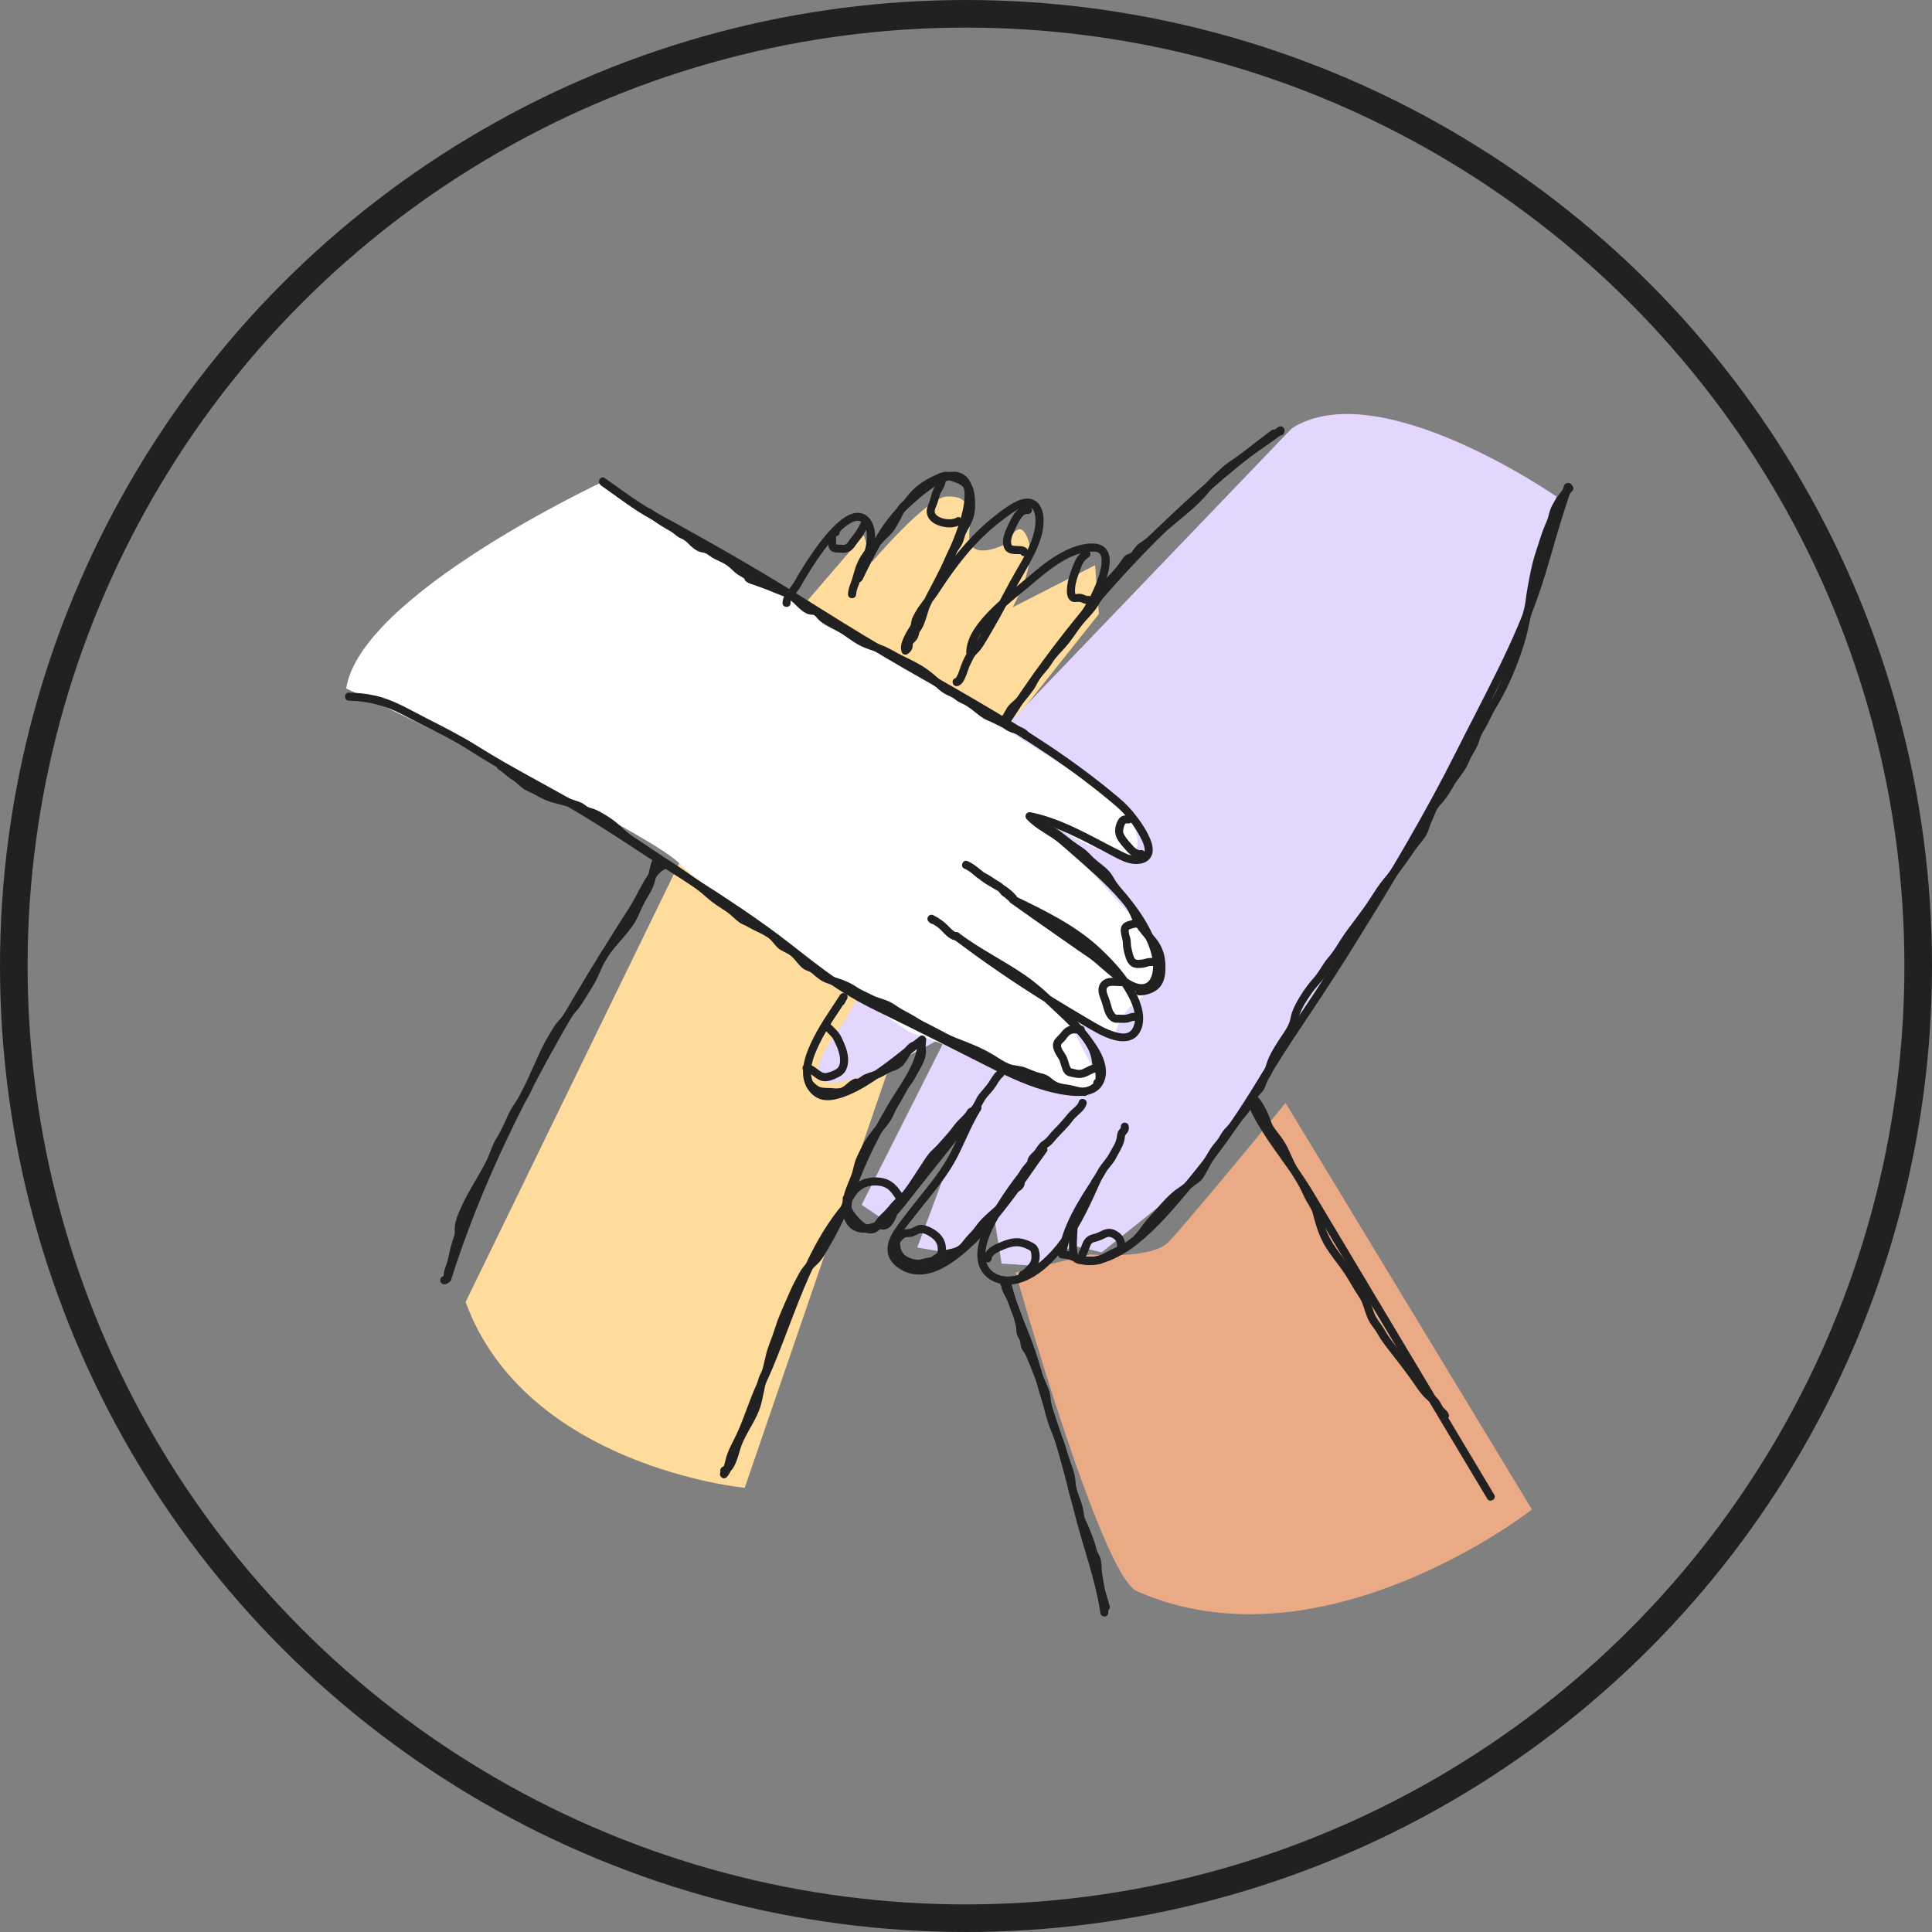 <svg width="140" height="140" viewBox="0 0 140 140" fill="none" xmlns="http://www.w3.org/2000/svg">
<rect x="0" y="0" width="140" height="140" fill="#808080" stroke="none"/>
<g clip-path="url(#clip0_40_3030)">
<circle cx="70" cy="70" r="69" stroke="#212121" stroke-width="2"/>
<path d="M82.374 115.3C79.771 114.15 73.593 92.215 73.593 92.215L78.987 90.901C78.987 90.901 83.395 91.295 84.656 90.016C85.918 88.737 93.155 79.921 93.155 79.921L111.014 109.387C111.014 109.387 95.845 121.256 82.374 115.3Z" fill="#EAAA86"/>
<path d="M33.736 94.358L58.438 43.608L62.599 38.775L63.181 40.733C63.181 40.733 67.171 36.029 68.599 35.98C70.024 35.932 70.349 36.503 70.234 38.719C70.118 40.932 73.059 39.333 73.059 39.333C73.059 39.333 73.854 37.273 74.502 39.113C75.15 40.953 73.38 44.009 73.38 44.009L79.353 40.956L79.631 44.49L72.711 53.188L53.964 107.812C53.964 107.812 38.13 106.303 33.743 94.361L33.736 94.358Z" fill="#FFDC9B"/>
<path d="M93.594 31.057L73.478 52.024L61.181 74.036C61.181 74.036 57.672 78.412 60.166 78.461C62.661 78.51 68.655 74.977 68.655 74.977L62.438 87.305L64.125 88.448L69.383 82.594L66.47 90.4L68.868 90.814L72.063 88.347L72.579 91.563L75.007 91.727L77.785 90.274L79.83 90.751L87.399 84.702L109.184 49.435L112.78 35.977C112.78 35.977 99.853 26.994 93.587 31.053L93.594 31.057Z" fill="#E3D6FF"/>
<path d="M25.087 49.888C25.087 49.888 46.768 60.073 49.221 62.558C51.675 65.042 65.829 74.743 65.829 74.743C65.829 74.743 76.729 78.792 77.659 78.96C78.586 79.123 79.687 78.374 79.687 78.374L77.15 73.436L80.799 75.06C80.799 75.06 80.928 73.649 82.356 72.569C84.444 70.99 83.339 67.879 83.339 67.879L75.544 59.275C75.544 59.275 79.778 62.188 81.496 62.011C83.214 61.836 82.241 59.669 81.262 58.373C80.283 57.076 43.677 34.914 43.677 34.914C43.677 34.914 26.129 43.1 25.087 49.888Z" fill="white"/>
<path d="M92.155 31.165C90.664 32.28 89.207 33.444 87.796 34.66C86.395 35.866 85.04 37.12 83.726 38.42C82.409 39.727 81.137 41.078 79.914 42.472C78.691 43.866 77.516 45.305 76.394 46.779C75.276 48.25 74.206 49.755 73.195 51.302C73.066 51.498 72.938 51.696 72.812 51.895C72.606 52.212 73.115 52.508 73.317 52.191C74.314 50.644 75.363 49.135 76.46 47.661C77.555 46.194 78.704 44.769 79.9 43.382C81.102 41.992 82.349 40.639 83.646 39.333C84.938 38.026 86.28 36.765 87.66 35.552C89.036 34.346 90.451 33.182 91.911 32.078C92.092 31.942 92.273 31.806 92.455 31.67C92.58 31.576 92.646 31.416 92.559 31.269C92.486 31.144 92.287 31.071 92.159 31.165H92.155Z" fill="#212121"/>
<path d="M61.201 72.719C61.254 72.607 61.313 72.503 61.376 72.398C61.574 72.074 61.072 71.785 60.87 72.102C60.233 73.099 59.536 74.053 58.996 75.109C58.48 76.116 57.898 77.451 58.355 78.58C58.546 79.054 58.947 79.482 59.442 79.646C59.877 79.789 60.369 79.716 60.801 79.594C62.003 79.252 63.097 78.513 64.108 77.799C64.697 77.385 65.268 76.945 65.836 76.499C66.205 76.207 66.648 75.844 66.975 75.59C66.829 75.506 66.683 75.423 66.536 75.336C66.446 77.141 65.195 78.601 64.324 80.096C63.324 81.81 62.39 83.587 61.686 85.444C61.397 86.204 61.034 87.058 61.097 87.891C61.156 88.668 61.668 89.257 62.466 89.319C63.296 89.385 64.052 88.933 64.637 88.389C65.331 87.741 65.888 86.943 66.477 86.204C67.996 84.298 69.516 82.395 71.035 80.489C70.882 80.371 70.728 80.252 70.575 80.134C69.826 81.315 69.376 82.646 68.697 83.862C67.989 85.131 67.003 86.249 66.111 87.392C65.662 87.971 65.195 88.546 64.791 89.159C64.446 89.682 64.191 90.326 64.376 90.957C64.578 91.636 65.338 92.135 66.003 92.292C67.369 92.612 68.704 91.762 69.714 90.94C71.049 89.852 72.168 88.504 73.209 87.145C74.133 85.943 74.959 84.678 75.854 83.458C76.049 83.19 75.61 82.852 75.394 83.103C74.296 84.368 73.237 85.678 72.345 87.103C71.924 87.776 71.526 88.476 71.22 89.211C70.958 89.832 70.767 90.522 70.833 91.201C70.993 92.776 72.589 93.389 73.972 92.94C75.38 92.483 76.502 91.285 77.353 90.121C78.363 88.737 79.07 87.162 79.764 85.601C79.914 85.263 79.468 84.984 79.259 85.305C78.14 87.005 77.001 88.776 76.673 90.821C76.645 91.006 76.75 91.194 76.955 91.191C77.429 91.191 77.83 91.427 78.266 91.57C78.684 91.71 79.091 91.696 79.516 91.612C80.363 91.448 81.154 91.041 81.862 90.553C83.405 89.49 84.653 88.058 85.852 86.636C87.273 84.946 88.615 83.211 89.845 81.374C91.186 79.378 92.385 77.294 93.713 75.29C95.051 73.269 96.417 71.266 97.699 69.206C98.981 67.147 100.257 65.084 101.494 62.997C102.731 60.909 103.926 58.801 105.055 56.655C106.156 54.557 107.215 52.435 108.289 50.323C109.341 48.253 110.355 46.156 111.177 43.981C112.028 41.734 112.589 39.392 113.321 37.103C113.509 36.517 113.7 35.935 113.899 35.353C113.707 35.329 113.516 35.301 113.324 35.277C113.321 35.343 113.314 35.409 113.31 35.475C113.282 35.852 113.868 35.848 113.895 35.475C113.899 35.409 113.906 35.343 113.909 35.277C113.934 34.932 113.436 34.9 113.334 35.2C112.557 37.475 111.948 39.796 111.219 42.086C110.515 44.298 109.564 46.424 108.543 48.504C107.533 50.564 106.459 52.595 105.428 54.648C104.348 56.798 103.191 58.906 101.989 60.989C99.602 65.122 97.1 69.206 94.434 73.165C93.754 74.172 93.075 75.175 92.423 76.196C91.789 77.186 91.193 78.196 90.566 79.193C89.322 81.165 88.001 83.099 86.531 84.911C85.374 86.337 84.193 87.783 82.834 89.023C82.175 89.626 81.457 90.183 80.659 90.591C80.283 90.783 79.886 90.933 79.471 91.023C79.011 91.124 78.635 91.093 78.199 90.922C77.788 90.762 77.405 90.602 76.955 90.605C77.049 90.727 77.144 90.853 77.237 90.974C77.558 88.974 78.67 87.26 79.764 85.598C79.597 85.5 79.426 85.399 79.259 85.302C78.189 87.702 77.008 90.452 74.708 91.933C74.119 92.312 73.412 92.598 72.701 92.48C72.063 92.375 71.568 91.957 71.439 91.316C71.321 90.717 71.498 90.075 71.718 89.521C71.986 88.842 72.363 88.194 72.742 87.57C73.627 86.12 74.697 84.793 75.809 83.514C75.656 83.395 75.502 83.277 75.349 83.159C73.669 85.451 72.15 87.863 70.073 89.838C69.188 90.682 68.021 91.696 66.735 91.769C66.195 91.8 65.686 91.623 65.278 91.264C64.822 90.863 64.829 90.319 65.094 89.797C65.407 89.183 65.888 88.633 66.306 88.089C67.254 86.863 68.324 85.674 69.105 84.329C69.836 83.068 70.296 81.664 71.08 80.43C71.254 80.155 70.829 79.813 70.62 80.075C69.362 81.653 68.104 83.228 66.843 84.807C66.219 85.591 65.603 86.378 64.968 87.155C64.491 87.737 63.94 88.382 63.205 88.633C62.829 88.762 62.341 88.821 61.999 88.56C61.745 88.368 61.675 88.04 61.672 87.741C61.672 86.946 62.038 86.127 62.32 85.403C63.007 83.639 63.909 81.942 64.867 80.315C65.794 78.743 67.017 77.235 67.115 75.336C67.125 75.13 66.85 74.945 66.676 75.081C64.968 76.398 63.313 77.886 61.323 78.775C60.578 79.106 59.612 79.416 59.048 78.635C58.417 77.764 58.985 76.451 59.393 75.614C59.947 74.475 60.693 73.457 61.372 72.395L60.867 72.098C60.804 72.203 60.745 72.308 60.693 72.419C60.529 72.757 61.034 73.053 61.198 72.715L61.201 72.719Z" fill="#212121"/>
<path d="M43.531 35.165C44.381 35.758 45.207 36.385 46.075 36.956C46.967 37.542 47.918 38.026 48.852 38.542C50.782 39.608 52.709 40.688 54.605 41.817C58.274 44.002 61.849 46.337 65.554 48.466C69.066 50.483 72.62 52.442 75.98 54.714C77.683 55.867 79.335 57.097 80.896 58.435C81.607 59.049 82.21 59.85 82.642 60.683C82.799 60.989 83.043 61.467 82.91 61.798C82.872 61.892 82.754 61.965 82.607 62C82.213 62.094 81.834 61.972 81.478 61.801C79.691 60.934 77.99 59.888 76.102 59.247C75.635 59.087 75.161 58.958 74.676 58.86C74.387 58.801 74.192 59.129 74.391 59.348C75.074 60.108 76.042 60.484 76.809 61.139C77.656 61.868 78.502 62.61 79.328 63.362C80.68 64.593 81.924 65.92 82.781 67.547C83.144 68.234 83.485 69.001 83.548 69.785C83.59 70.276 83.503 71.158 82.9 71.297C82.353 71.422 81.715 70.934 81.308 70.638C80.76 70.241 80.273 69.778 79.757 69.342C78.917 68.624 77.945 68.046 77.039 67.412C75.865 66.589 74.69 65.763 73.523 64.934L73.227 65.439C75.175 66.377 77.192 67.325 78.851 68.736C79.983 69.698 81.053 70.865 81.757 72.182C82.06 72.754 82.346 73.454 82.217 74.116C82.165 74.395 82.036 74.694 81.764 74.82C81.485 74.945 81.154 74.883 80.872 74.806C80.182 74.618 79.558 74.238 78.948 73.879C77.98 73.308 77.014 72.736 76.063 72.14C73.795 70.725 71.582 69.22 69.453 67.6L69.157 68.105C71.272 69.708 73.763 70.732 75.697 72.59C76.952 73.792 78.387 74.956 79.21 76.52C79.502 77.078 79.781 77.904 79.297 78.44C78.854 78.935 77.983 78.865 77.391 78.789C75.809 78.59 74.23 77.956 72.809 77.252C70.004 75.862 67.223 74.419 64.407 73.043C63.114 72.409 61.853 71.764 60.661 70.948C59.515 70.165 58.428 69.297 57.334 68.443C54.999 66.617 52.532 65.011 50.033 63.425C47.514 61.826 45.057 60.125 42.5 58.585C39.921 57.035 37.217 55.707 34.666 54.104C33.426 53.327 32.147 52.675 30.84 52.013C29.638 51.407 28.505 50.7 27.174 50.403C26.554 50.264 25.916 50.201 25.282 50.187C24.906 50.18 24.906 50.766 25.282 50.773C26.655 50.801 27.944 51.132 29.157 51.776C30.46 52.466 31.802 53.093 33.088 53.818C33.753 54.191 34.387 54.62 35.039 55.017C35.701 55.418 36.374 55.808 37.046 56.188C38.381 56.94 39.74 57.651 41.071 58.414C43.726 59.944 46.242 61.686 48.821 63.338C51.403 64.99 54.009 66.593 56.438 68.471C57.553 69.332 58.647 70.22 59.79 71.043C60.968 71.886 62.198 72.611 63.505 73.245C66.39 74.646 69.244 76.113 72.112 77.552C73.655 78.325 75.297 79.033 77.007 79.315C77.75 79.437 78.597 79.514 79.29 79.165C79.973 78.824 80.227 78.061 80.116 77.336C79.98 76.447 79.422 75.656 78.875 74.97C78.269 74.213 77.576 73.531 76.868 72.868C76.115 72.165 75.377 71.454 74.54 70.851C73.45 70.063 72.265 69.422 71.122 68.718C70.554 68.366 69.993 67.997 69.46 67.593C69.16 67.366 68.868 67.872 69.164 68.098C71.202 69.652 73.324 71.098 75.495 72.464C76.523 73.109 77.569 73.733 78.614 74.349C79.272 74.74 79.948 75.144 80.691 75.353C81.363 75.541 82.13 75.513 82.548 74.872C82.952 74.255 82.879 73.436 82.656 72.767C82.137 71.206 80.931 69.854 79.753 68.746C77.962 67.063 75.718 65.98 73.526 64.924C73.185 64.76 72.924 65.209 73.23 65.429C74.321 66.203 75.415 66.976 76.513 67.743C77.077 68.136 77.642 68.53 78.206 68.924C78.572 69.178 78.952 69.412 79.293 69.698C79.841 70.157 80.36 70.645 80.935 71.074C81.454 71.461 82.102 71.9 82.778 71.886C83.471 71.872 83.928 71.266 84.078 70.635C84.262 69.844 84.046 69.001 83.757 68.262C83.092 66.575 81.98 65.122 80.705 63.854C79.764 62.916 78.739 62.063 77.746 61.185C77.272 60.767 76.802 60.376 76.269 60.035C75.75 59.704 75.223 59.387 74.805 58.927C74.711 59.09 74.614 59.254 74.519 59.414C76.582 59.84 78.426 60.878 80.276 61.84C81.032 62.233 81.827 62.756 82.715 62.568C83.175 62.471 83.499 62.139 83.527 61.662C83.555 61.174 83.315 60.676 83.088 60.258C82.82 59.77 82.489 59.313 82.14 58.881C81.827 58.495 81.492 58.163 81.112 57.839C80.3 57.153 79.468 56.491 78.617 55.857C75.269 53.355 71.641 51.257 68.017 49.184C66.181 48.135 64.338 47.09 62.526 45.995C60.605 44.835 58.717 43.622 56.804 42.448C54.856 41.253 52.877 40.11 50.883 38.988C49.88 38.423 48.873 37.866 47.862 37.315C46.908 36.796 46.012 36.204 45.127 35.569C44.695 35.259 44.266 34.949 43.831 34.646C43.521 34.43 43.228 34.939 43.535 35.151L43.531 35.165Z" fill="#212121"/>
<path d="M32.687 92.738C33.401 90.49 34.224 88.281 35.14 86.106C36.053 83.939 37.057 81.813 38.126 79.719C39.224 77.573 40.391 75.461 41.608 73.377C42.852 71.248 44.144 69.147 45.468 67.063C45.74 66.635 46.033 66.216 46.284 65.777C46.437 65.505 46.58 65.227 46.726 64.951C46.911 64.606 47.096 64.261 47.305 63.93C47.486 63.641 47.643 63.397 47.887 63.174C47.908 63.153 47.929 63.136 47.953 63.115C47.901 63.157 47.974 63.101 47.988 63.094C48.012 63.08 48.037 63.066 48.061 63.052C48.103 63.028 48.005 63.07 48.078 63.045C48.437 62.934 48.284 62.366 47.922 62.481C47.636 62.572 47.416 62.794 47.235 63.021C46.995 63.321 46.786 63.648 46.594 63.983C46.252 64.575 45.97 65.199 45.601 65.774C44.249 67.879 42.925 70.001 41.649 72.154C40.398 74.266 39.193 76.402 38.06 78.58C36.959 80.695 35.921 82.845 34.973 85.033C34.022 87.228 33.157 89.459 32.405 91.731C32.311 92.013 32.22 92.299 32.129 92.581C32.014 92.94 32.579 93.097 32.694 92.738H32.687Z" fill="#212121"/>
<path d="M57.278 43.692C57.278 43.472 57.494 43.211 57.647 43.016C57.797 42.824 57.947 42.64 58.062 42.427C58.198 42.18 58.344 41.932 58.49 41.688C58.703 41.34 58.922 40.995 59.149 40.657C59.4 40.284 59.693 39.876 59.944 39.552C60.219 39.204 60.505 38.862 60.822 38.552C60.961 38.413 61.111 38.281 61.264 38.155C61.271 38.151 61.337 38.099 61.285 38.138C61.306 38.124 61.323 38.106 61.344 38.092C61.376 38.068 61.41 38.047 61.442 38.023C61.519 37.97 61.595 37.925 61.675 37.88C61.707 37.862 61.738 37.848 61.769 37.831C61.787 37.821 61.808 37.813 61.825 37.807C61.818 37.807 61.762 37.831 61.811 37.813C61.884 37.786 61.954 37.765 62.031 37.747C62.048 37.744 62.066 37.74 62.083 37.737C62.076 37.737 62.01 37.737 62.059 37.74C62.093 37.74 62.128 37.737 62.163 37.737C62.191 37.737 62.282 37.754 62.188 37.737C62.219 37.744 62.254 37.747 62.285 37.758C62.337 37.772 62.362 37.789 62.316 37.765C62.344 37.779 62.372 37.793 62.4 37.81C62.417 37.821 62.494 37.883 62.428 37.828C62.459 37.855 62.491 37.883 62.519 37.911C62.574 37.967 62.62 38.036 62.672 38.134C62.71 38.211 62.752 38.333 62.776 38.451C62.801 38.566 62.811 38.674 62.811 38.814C62.811 38.974 62.804 39.134 62.787 39.291C62.752 39.591 62.672 39.908 62.585 40.204C62.425 40.751 62.219 41.253 61.954 41.751C61.776 42.086 62.282 42.382 62.459 42.047C63.379 40.316 64.156 38.437 65.585 37.043C66.007 36.632 66.442 36.235 66.902 35.866C67.404 35.465 68.007 35.036 68.603 34.848C68.672 34.827 68.742 34.806 68.815 34.792C68.847 34.785 68.878 34.778 68.913 34.775C68.979 34.764 68.906 34.775 68.972 34.768C69.038 34.764 69.101 34.761 69.167 34.764C69.185 34.764 69.258 34.775 69.23 34.768C69.206 34.764 69.293 34.782 69.314 34.785C69.341 34.792 69.369 34.803 69.397 34.81C69.463 34.831 69.387 34.799 69.428 34.824C69.456 34.838 69.488 34.855 69.516 34.873C69.537 34.886 69.603 34.939 69.554 34.897C69.596 34.932 69.631 34.97 69.665 35.008C69.714 35.061 69.652 34.98 69.679 35.022C69.697 35.05 69.714 35.075 69.732 35.102C69.746 35.123 69.756 35.148 69.767 35.169C69.773 35.183 69.808 35.27 69.784 35.2C69.805 35.256 69.826 35.315 69.84 35.374C69.854 35.43 69.864 35.482 69.875 35.538C69.875 35.556 69.882 35.569 69.882 35.587C69.882 35.576 69.875 35.528 69.882 35.587C69.885 35.622 69.888 35.657 69.892 35.691C69.903 35.827 69.903 35.967 69.892 36.106C69.885 36.256 69.864 36.416 69.85 36.521C69.746 37.193 69.543 37.848 69.31 38.489C69.094 39.089 68.878 39.598 68.62 40.166C68.31 40.845 67.975 41.511 67.634 42.173C67.38 42.668 67.094 43.155 66.867 43.664C66.686 44.079 66.585 44.521 66.425 44.947C66.362 45.11 66.285 45.281 66.177 45.417C66.331 45.438 66.484 45.455 66.637 45.476C66.62 45.452 66.606 45.431 66.592 45.403C66.62 45.448 66.596 45.417 66.589 45.382C66.582 45.354 66.578 45.305 66.582 45.365C66.582 45.333 66.582 45.302 66.582 45.274C66.582 45.257 66.582 45.243 66.585 45.225C66.585 45.236 66.575 45.285 66.585 45.229C66.592 45.197 66.599 45.169 66.606 45.138C66.624 45.075 66.655 44.981 66.669 44.947C66.78 44.682 66.982 44.375 67.164 44.121C67.345 43.87 67.495 43.685 67.686 43.438C67.909 43.152 68.097 42.838 68.299 42.539C69.296 41.044 70.39 39.615 71.742 38.42C72.084 38.117 72.439 37.828 72.809 37.556C73.171 37.291 73.547 36.998 73.962 36.827C74.039 36.796 74.122 36.768 74.202 36.747C74.237 36.737 74.272 36.73 74.307 36.723C74.373 36.709 74.307 36.716 74.37 36.716C74.401 36.716 74.429 36.716 74.46 36.716C74.481 36.716 74.572 36.726 74.502 36.716C74.53 36.719 74.554 36.726 74.582 36.733C74.6 36.737 74.697 36.775 74.628 36.744C74.673 36.765 74.715 36.789 74.757 36.817C74.708 36.782 74.749 36.813 74.77 36.831C74.795 36.855 74.816 36.876 74.837 36.901C74.798 36.855 74.837 36.901 74.851 36.922C74.865 36.942 74.879 36.967 74.892 36.988C74.906 37.016 74.92 37.043 74.934 37.071C74.91 37.016 74.941 37.092 74.948 37.113C74.966 37.169 74.983 37.228 74.993 37.284C75 37.319 75.007 37.354 75.014 37.388C75.021 37.444 75.014 37.399 75.014 37.388C75.014 37.406 75.018 37.427 75.021 37.444C75.035 37.59 75.039 37.737 75.032 37.883C75.018 38.19 74.962 38.476 74.868 38.8C74.586 39.758 74.053 40.629 73.554 41.49C73 42.448 72.509 43.441 71.969 44.406C71.701 44.884 71.415 45.351 71.139 45.825C70.962 46.135 70.805 46.473 70.568 46.741C70.526 46.786 70.45 46.863 70.422 46.887C70.387 46.912 70.349 46.936 70.31 46.957C70.275 46.974 70.293 46.968 70.234 46.981C70.356 47.076 70.481 47.17 70.603 47.264C70.606 47.006 70.676 46.72 70.787 46.462C70.913 46.17 71.108 45.863 71.303 45.591C71.746 44.988 72.293 44.459 72.85 43.957C73.391 43.472 73.952 43.02 74.513 42.559C75.084 42.089 75.635 41.594 76.241 41.162C76.959 40.65 77.75 40.183 78.624 40.019C78.823 39.981 79.022 39.967 79.224 39.971C79.266 39.971 79.311 39.971 79.353 39.977C79.363 39.977 79.443 39.988 79.398 39.981C79.349 39.974 79.426 39.988 79.436 39.988C79.461 39.995 79.485 40.002 79.51 40.009C79.523 40.012 79.586 40.037 79.541 40.019C79.496 40.002 79.555 40.026 79.569 40.033C79.586 40.044 79.604 40.054 79.621 40.061C79.67 40.086 79.642 40.078 79.628 40.061C79.652 40.086 79.677 40.11 79.701 40.134C79.746 40.176 79.698 40.127 79.701 40.134C79.712 40.152 79.725 40.169 79.736 40.19C79.746 40.207 79.753 40.225 79.764 40.242C79.792 40.295 79.764 40.239 79.764 40.242C79.778 40.284 79.792 40.326 79.802 40.368C79.806 40.389 79.813 40.41 79.816 40.431C79.823 40.465 79.823 40.493 79.816 40.437C79.82 40.486 79.827 40.538 79.827 40.587C79.827 40.688 79.827 40.793 79.816 40.894C79.816 40.922 79.809 40.946 79.806 40.974C79.813 40.911 79.806 40.977 79.802 41.002C79.792 41.065 79.781 41.124 79.767 41.187C79.715 41.441 79.642 41.688 79.558 41.932C79.513 42.065 79.461 42.197 79.408 42.33C79.356 42.462 79.328 42.528 79.262 42.675C79.032 43.187 78.767 43.682 78.468 44.156C78.342 44.354 78.213 44.549 78.074 44.737C78.06 44.758 78.043 44.779 78.028 44.797C78.008 44.825 78.043 44.779 78.043 44.779C78.035 44.79 78.025 44.8 78.018 44.811C77.987 44.849 77.955 44.887 77.924 44.926C77.872 44.988 77.816 45.047 77.757 45.107C77.736 45.128 77.711 45.149 77.691 45.169C77.68 45.18 77.666 45.187 77.656 45.197C77.624 45.229 77.722 45.149 77.67 45.187C77.541 45.278 77.481 45.441 77.565 45.588C77.638 45.717 77.837 45.786 77.966 45.692C78.297 45.459 78.541 45.103 78.764 44.772C79.084 44.302 79.367 43.803 79.614 43.295C79.875 42.758 80.112 42.201 80.266 41.622C80.388 41.162 80.485 40.639 80.353 40.169C80.22 39.702 79.844 39.437 79.374 39.395C78.447 39.312 77.509 39.699 76.725 40.152C75.927 40.615 75.213 41.2 74.516 41.8C73.986 42.253 73.436 42.681 72.906 43.135C72.286 43.664 71.68 44.222 71.153 44.845C70.686 45.403 70.237 46.041 70.077 46.765C70.042 46.929 70.017 47.1 70.017 47.267C70.014 47.459 70.206 47.595 70.387 47.55C70.802 47.441 71.08 47.069 71.296 46.727C71.54 46.34 71.76 45.936 71.993 45.542C72.6 44.514 73.129 43.448 73.711 42.406C74.262 41.413 74.879 40.455 75.286 39.392C75.544 38.719 75.694 37.981 75.586 37.263C75.495 36.667 75.115 36.141 74.471 36.13C74.084 36.123 73.701 36.291 73.37 36.479C72.917 36.737 72.495 37.064 72.087 37.385C70.554 38.584 69.303 40.065 68.202 41.66C67.92 42.068 67.651 42.486 67.376 42.898C67.352 42.932 67.327 42.971 67.299 43.006C67.293 43.013 67.24 43.082 67.265 43.054C67.282 43.03 67.223 43.107 67.212 43.121C67.108 43.253 67.003 43.389 66.899 43.525C66.683 43.807 66.47 44.096 66.299 44.41C66.146 44.689 65.993 45.02 66.007 45.347C66.014 45.497 66.052 45.654 66.146 45.776C66.247 45.912 66.477 45.995 66.606 45.835C66.906 45.466 67.045 45.009 67.184 44.56C67.247 44.354 67.31 44.142 67.397 43.946C67.512 43.685 67.655 43.434 67.787 43.183C68.212 42.364 68.641 41.542 69.031 40.706C69.589 39.511 70.122 38.263 70.38 36.963C70.498 36.371 70.589 35.698 70.387 35.116C70.185 34.535 69.679 34.158 69.052 34.183C68.352 34.211 67.69 34.601 67.129 34.991C66.554 35.392 66.021 35.852 65.508 36.333C64.864 36.939 64.299 37.601 63.818 38.347C63.257 39.214 62.801 40.148 62.33 41.065C62.212 41.298 62.093 41.528 61.971 41.758C62.139 41.856 62.309 41.957 62.477 42.054C62.738 41.563 62.951 41.044 63.118 40.518C63.299 39.943 63.442 39.322 63.407 38.716C63.379 38.197 63.205 37.664 62.77 37.35C62.487 37.148 62.128 37.117 61.801 37.211C61.428 37.319 61.1 37.549 60.808 37.793C60.463 38.082 60.153 38.413 59.863 38.754C59.236 39.497 58.682 40.301 58.166 41.127C57.971 41.441 57.78 41.762 57.598 42.086C57.48 42.295 57.344 42.483 57.194 42.671C56.964 42.967 56.706 43.298 56.706 43.696C56.706 44.072 57.292 44.072 57.292 43.696L57.278 43.692Z" fill="#212121"/>
<path d="M61.01 87.337C59.261 89.441 58.152 91.978 57.163 94.508C56.664 95.78 56.194 97.062 55.685 98.327C55.445 98.926 55.191 99.522 54.919 100.111C54.584 100.836 54.302 101.582 54.023 102.331C53.87 102.745 53.713 103.157 53.539 103.564C53.364 103.968 53.162 104.355 52.967 104.749C52.8 105.087 52.668 105.418 52.577 105.78C52.507 106.059 52.445 106.415 52.249 106.62C51.992 106.896 52.406 107.31 52.664 107.035C53.089 106.582 53.075 105.93 53.312 105.39C53.466 105.038 53.654 104.7 53.821 104.355C53.999 103.989 54.156 103.61 54.309 103.23C54.598 102.498 54.856 101.749 55.156 101.021C55.424 100.376 55.727 99.749 55.999 99.104C57.048 96.595 57.884 93.996 59.072 91.542C59.72 90.201 60.477 88.898 61.431 87.751C61.532 87.629 61.55 87.455 61.431 87.337C61.327 87.232 61.118 87.215 61.017 87.337H61.01Z" fill="#212121"/>
<path d="M80.314 116.767C80.07 115.116 79.583 113.516 79.109 111.924C78.649 110.37 78.248 108.798 77.84 107.227C77.635 106.432 77.422 105.641 77.189 104.854C76.959 104.077 76.687 103.313 76.433 102.54C75.934 101.028 75.544 99.484 75.049 97.972C74.499 96.302 73.68 94.727 73.293 93.006C73.209 92.637 72.645 92.793 72.728 93.163C72.899 93.919 73.14 94.654 73.425 95.376C73.715 96.114 74.039 96.839 74.3 97.592C74.823 99.087 75.213 100.62 75.687 102.129C75.927 102.899 76.206 103.655 76.447 104.425C76.69 105.206 76.91 105.997 77.119 106.788C77.537 108.363 77.917 109.945 78.373 111.509C78.896 113.297 79.475 115.077 79.746 116.924C79.771 117.081 79.966 117.168 80.105 117.13C80.272 117.085 80.332 116.928 80.311 116.771L80.314 116.767Z" fill="#212121"/>
<path d="M108.275 108.31C107.118 106.376 105.961 104.442 104.804 102.505C103.651 100.578 102.501 98.651 101.347 96.728C100.191 94.793 99.034 92.86 97.877 90.922C97.302 89.96 96.723 88.995 96.148 88.033C95.601 87.121 95.075 86.197 94.483 85.312C93.389 83.685 92.131 82.151 91.235 80.399C91.127 80.19 91.026 79.974 90.932 79.757C90.869 79.611 90.657 79.58 90.531 79.653C90.381 79.74 90.364 79.907 90.427 80.054C91.214 81.859 92.455 83.416 93.573 85.019C94.159 85.856 94.685 86.723 95.208 87.598C95.783 88.56 96.361 89.525 96.936 90.487C98.093 92.421 99.25 94.355 100.407 96.292C101.564 98.229 102.72 100.16 103.877 102.097C105.031 104.024 106.181 105.951 107.334 107.875C107.48 108.119 107.623 108.359 107.77 108.603C107.961 108.927 108.47 108.631 108.275 108.307V108.31Z" fill="#212121"/>
<path d="M46.831 37.308C47.263 37.671 47.719 38.002 48.207 38.284C48.434 38.416 48.667 38.521 48.866 38.695C48.971 38.786 49.078 38.876 49.2 38.946C49.315 39.009 49.437 39.057 49.549 39.12C49.748 39.235 49.901 39.423 50.068 39.577C50.26 39.751 50.472 39.911 50.72 39.991C50.856 40.037 51.005 40.037 51.134 40.096C51.239 40.141 51.333 40.218 51.427 40.284C51.65 40.444 51.887 40.559 52.135 40.671C52.371 40.779 52.598 40.897 52.803 41.065C53.016 41.239 53.194 41.448 53.417 41.605C53.511 41.671 53.615 41.727 53.713 41.786C53.765 41.817 53.818 41.849 53.87 41.88C53.887 41.891 53.905 41.904 53.922 41.915C53.932 41.925 53.947 41.936 53.957 41.946C53.932 41.904 53.929 41.897 53.94 41.929C53.929 42.051 54.128 42.19 54.218 42.235C54.351 42.302 54.497 42.337 54.636 42.385C55.159 42.573 55.678 42.758 56.187 42.978C56.438 43.086 56.706 43.166 56.95 43.288C57.149 43.385 57.319 43.518 57.483 43.668C57.842 43.995 58.243 44.486 58.759 44.542C58.853 44.553 58.94 44.535 59.02 44.591C59.107 44.65 59.173 44.748 59.243 44.825C59.41 45.013 59.619 45.163 59.839 45.291C60.288 45.556 60.766 45.751 61.194 46.055C61.665 46.386 62.111 46.713 62.651 46.933C63.174 47.145 63.724 47.274 64.226 47.539C64.47 47.668 64.707 47.811 64.951 47.94C65.202 48.072 65.463 48.18 65.714 48.306C66.209 48.553 66.725 48.828 67.153 49.184C67.568 49.525 67.93 49.936 68.387 50.229C68.613 50.372 68.871 50.449 69.094 50.595C69.202 50.665 69.3 50.755 69.411 50.822C69.53 50.895 69.659 50.95 69.784 51.013C70.24 51.233 70.596 51.564 70.997 51.867C71.199 52.02 71.411 52.146 71.648 52.24C71.896 52.337 72.122 52.466 72.362 52.581C72.481 52.64 72.6 52.686 72.711 52.759C72.805 52.822 72.892 52.895 72.993 52.947C73.195 53.055 73.415 53.111 73.631 53.181C73.829 53.243 73.997 53.33 74.133 53.494C74.234 53.616 74.443 53.599 74.547 53.494C74.669 53.372 74.648 53.202 74.547 53.08C74.384 52.884 74.174 52.759 73.941 52.668C73.753 52.595 73.551 52.557 73.363 52.477C73.147 52.383 72.969 52.219 72.753 52.121C72.495 52.003 72.254 51.853 71.993 51.745C71.77 51.654 71.568 51.557 71.369 51.414C71.181 51.278 71.01 51.125 70.829 50.982C70.624 50.818 70.411 50.668 70.174 50.553C69.92 50.428 69.69 50.306 69.46 50.139C69.244 49.982 68.986 49.901 68.756 49.769C68.533 49.64 68.338 49.469 68.146 49.295C67.731 48.919 67.324 48.567 66.846 48.271C66.355 47.968 65.832 47.738 65.317 47.476C64.818 47.222 64.348 46.912 63.818 46.727C63.278 46.539 62.731 46.389 62.243 46.082C61.787 45.797 61.379 45.441 60.898 45.19C60.473 44.967 59.985 44.79 59.661 44.42C59.49 44.229 59.316 44.033 59.051 43.988C58.94 43.971 58.825 43.988 58.72 43.943C58.609 43.891 58.504 43.81 58.41 43.734C58.044 43.427 57.731 43.054 57.309 42.828C57.069 42.699 56.807 42.622 56.556 42.518C56.292 42.406 56.03 42.284 55.762 42.18C55.501 42.075 55.229 41.998 54.964 41.901C54.842 41.856 54.724 41.81 54.602 41.772C54.577 41.765 54.549 41.755 54.525 41.748C54.508 41.744 54.427 41.723 54.487 41.748C54.511 41.758 54.504 41.782 54.487 41.741C54.466 41.678 54.438 41.629 54.396 41.58C54.229 41.389 53.978 41.291 53.769 41.159C53.556 41.023 53.392 40.814 53.197 40.657C52.978 40.479 52.751 40.336 52.497 40.218C52.26 40.106 52.016 40.009 51.8 39.855C51.57 39.692 51.361 39.556 51.079 39.5C50.838 39.448 50.664 39.354 50.483 39.19C50.302 39.023 50.134 38.834 49.929 38.695C49.716 38.549 49.476 38.479 49.281 38.308C49.068 38.12 48.838 37.998 48.591 37.859C48.35 37.723 48.117 37.577 47.89 37.42C47.667 37.263 47.451 37.099 47.242 36.925C47.12 36.824 46.946 36.806 46.827 36.925C46.723 37.029 46.706 37.239 46.827 37.34L46.831 37.308Z" fill="#212121"/>
<path d="M47.646 62.704C47.939 62.645 48.03 62.394 47.991 62.129C47.96 61.892 47.646 61.875 47.503 62C47.326 62.153 47.239 62.387 47.172 62.606C47.103 62.84 47.05 63.08 47.002 63.317C46.942 63.603 46.883 63.882 46.754 64.147C46.622 64.411 46.465 64.662 46.315 64.92C46.019 65.429 45.831 65.99 45.535 66.499C45.266 66.959 44.911 67.359 44.562 67.76C44.211 68.168 43.858 68.572 43.555 69.018C43.242 69.485 43.05 69.997 42.82 70.506C42.59 71.015 42.27 71.471 41.98 71.948C41.837 72.182 41.695 72.419 41.531 72.638C41.374 72.855 41.182 73.043 41.022 73.255C40.869 73.461 40.75 73.684 40.573 73.869C40.377 74.071 40.217 74.273 40.071 74.517C39.761 75.029 39.45 75.541 39.2 76.085C38.931 76.66 38.673 77.238 38.412 77.817C38.161 78.367 37.945 78.953 37.621 79.468C37.464 79.716 37.29 79.949 37.137 80.197C36.987 80.437 36.865 80.695 36.746 80.953C36.506 81.479 36.276 82.009 35.966 82.5C35.656 82.991 35.516 83.566 35.259 84.085C34.98 84.646 34.666 85.186 34.349 85.727C34.042 86.249 33.739 86.779 33.488 87.329C33.241 87.866 32.952 88.466 32.948 89.068C32.948 89.19 32.962 89.319 32.941 89.441C32.917 89.594 32.847 89.744 32.802 89.891C32.711 90.177 32.631 90.469 32.565 90.762C32.499 91.048 32.46 91.333 32.356 91.605C32.272 91.828 32.192 92.034 32.164 92.271C32.154 92.368 32.154 92.386 32.133 92.473C32.133 92.48 32.115 92.529 32.133 92.487C32.122 92.511 32.115 92.501 32.126 92.504C32.14 92.504 32.112 92.504 32.122 92.504C32.108 92.497 32.209 92.476 32.115 92.49C31.959 92.515 31.872 92.71 31.91 92.849C31.955 93.016 32.112 93.079 32.269 93.055C32.492 93.02 32.638 92.832 32.697 92.626C32.725 92.529 32.732 92.427 32.743 92.33C32.743 92.316 32.757 92.204 32.75 92.26C32.757 92.208 32.771 92.163 32.788 92.114C32.872 91.853 32.99 91.605 33.042 91.333C33.102 91.027 33.171 90.724 33.255 90.42C33.335 90.135 33.464 89.845 33.513 89.553C33.558 89.27 33.506 88.985 33.575 88.706C33.722 88.138 33.994 87.58 34.266 87.061C34.84 85.96 35.572 84.936 36.025 83.775C36.126 83.514 36.217 83.249 36.346 83.002C36.478 82.747 36.645 82.514 36.778 82.256C37.046 81.737 37.241 81.179 37.531 80.671C37.816 80.165 38.189 79.723 38.426 79.189C38.684 78.615 38.945 78.04 39.207 77.465C39.465 76.893 39.712 76.311 40.015 75.761C40.161 75.496 40.315 75.234 40.471 74.977C40.611 74.743 40.743 74.531 40.931 74.332C41.13 74.126 41.28 73.9 41.44 73.663C41.587 73.45 41.768 73.273 41.928 73.067C42.27 72.628 42.527 72.137 42.831 71.67C43.151 71.178 43.381 70.659 43.611 70.123C43.82 69.638 44.109 69.199 44.444 68.788C44.779 68.373 45.141 67.983 45.472 67.568C45.646 67.352 45.817 67.133 45.963 66.899C46.127 66.641 46.256 66.366 46.378 66.088C46.5 65.819 46.618 65.551 46.761 65.293C46.908 65.035 47.068 64.788 47.204 64.523C47.472 64.011 47.549 63.457 47.688 62.906C47.733 62.732 47.775 62.519 47.911 62.401C47.747 62.359 47.584 62.314 47.423 62.272C47.413 62.227 47.43 62.192 47.476 62.171C47.542 62.122 47.545 62.108 47.486 62.126C47.329 62.157 47.242 62.342 47.28 62.484C47.326 62.645 47.486 62.721 47.639 62.69L47.646 62.704Z" fill="#212121"/>
<path d="M61.647 87.344C61.647 87.18 61.647 87.016 61.647 86.852H61.062C61.097 87.148 60.944 87.431 60.825 87.689C60.668 88.03 60.483 88.354 60.32 88.692C59.989 89.371 59.619 90.041 59.219 90.682C59.02 91.006 58.755 91.246 58.483 91.508C58.212 91.772 58.016 92.055 57.842 92.389C57.664 92.731 57.476 93.065 57.319 93.417C57.163 93.762 57.013 94.111 56.859 94.459C56.696 94.828 56.535 95.201 56.389 95.578C56.25 95.94 56.142 96.313 56.013 96.682C55.88 97.069 55.72 97.442 55.598 97.832C55.487 98.191 55.424 98.564 55.33 98.926C55.285 99.104 55.239 99.285 55.159 99.449C55.075 99.62 54.992 99.787 54.943 99.968C54.849 100.324 54.783 100.689 54.709 101.048C54.629 101.432 54.542 101.812 54.382 102.17C54.236 102.498 54.061 102.812 53.884 103.125C53.535 103.745 53.218 104.362 53.02 105.049C52.943 105.31 52.863 105.592 52.751 105.822C52.723 105.882 52.692 105.944 52.657 106C52.633 106.042 52.584 106.115 52.581 106.122C52.566 106.139 52.549 106.16 52.532 106.178C52.525 106.185 52.462 106.244 52.479 106.23C52.511 106.206 52.441 106.254 52.445 106.254C52.431 106.265 52.413 106.272 52.399 106.279C52.431 106.265 52.431 106.265 52.399 106.279C52.044 106.394 52.194 106.962 52.556 106.843C53.068 106.676 53.295 106.105 53.452 105.638C53.528 105.408 53.591 105.174 53.664 104.944C53.755 104.651 53.884 104.373 54.023 104.101C54.371 103.425 54.804 102.784 55.058 102.059C55.194 101.679 55.257 101.278 55.347 100.885C55.427 100.533 55.466 100.16 55.626 99.832C55.804 99.477 55.898 99.104 55.985 98.717C56.072 98.327 56.173 97.951 56.312 97.574C56.595 96.811 56.821 96.031 57.138 95.281C57.441 94.567 57.738 93.832 58.1 93.145C58.191 92.975 58.285 92.811 58.372 92.64C58.452 92.483 58.529 92.323 58.64 92.187C58.884 91.887 59.208 91.661 59.452 91.361C59.72 91.027 59.909 90.647 60.125 90.281C60.348 89.905 60.567 89.528 60.755 89.131C60.947 88.73 61.163 88.347 61.348 87.943C61.501 87.605 61.696 87.228 61.651 86.845C61.633 86.688 61.529 86.552 61.358 86.552C61.201 86.552 61.065 86.685 61.065 86.845C61.065 87.009 61.065 87.173 61.065 87.337C61.065 87.713 61.651 87.713 61.651 87.337L61.647 87.344Z" fill="#212121"/>
<path d="M58.497 78.803C58.685 78.994 58.895 79.179 59.142 79.287C59.407 79.402 59.675 79.409 59.957 79.419C60.267 79.43 60.574 79.475 60.884 79.437C61.194 79.399 61.428 79.249 61.661 79.054C61.748 78.981 61.832 78.904 61.926 78.838C61.971 78.806 62.041 78.751 62.097 78.737C62.132 78.73 62.191 78.747 62.233 78.747C62.407 78.737 62.543 78.635 62.679 78.531C62.794 78.44 62.919 78.381 63.055 78.332C63.372 78.221 63.696 78.141 63.989 77.977C64.121 77.904 64.25 77.817 64.383 77.747C64.519 77.677 64.665 77.632 64.808 77.58C65.076 77.482 65.32 77.343 65.505 77.12C65.648 76.945 65.763 76.754 65.878 76.562C65.986 76.388 66.09 76.217 66.233 76.106C66.299 76.053 66.355 76.025 66.442 76.008C66.477 76.001 66.498 76.001 66.554 75.998C66.589 75.998 66.669 76.012 66.7 75.998C66.609 76.04 66.522 75.883 66.484 75.834C66.491 75.841 66.498 75.914 66.484 75.841C66.491 75.89 66.498 75.942 66.501 75.991C66.515 76.144 66.512 76.297 66.477 76.447C66.407 76.771 66.226 77.046 66.062 77.329C65.906 77.601 65.794 77.911 65.599 78.158C65.393 78.423 65.216 78.688 65.059 78.984C64.906 79.28 64.742 79.566 64.564 79.848C64.397 80.116 64.285 80.402 64.146 80.684C64.013 80.946 63.832 81.172 63.644 81.395C63.425 81.653 63.209 81.911 63.01 82.186C62.804 82.465 62.616 82.761 62.463 83.071C62.303 83.388 62.135 83.716 62.006 84.047C61.891 84.343 61.846 84.66 61.752 84.963C61.658 85.263 61.532 85.549 61.414 85.835C61.188 86.389 60.985 86.988 61.128 87.591C61.205 87.908 61.383 88.162 61.585 88.406C61.769 88.629 61.965 88.842 62.191 89.023C62.445 89.222 62.731 89.375 63.062 89.382C63.4 89.385 63.686 89.218 63.857 88.933C63.912 88.838 63.961 88.744 64.034 88.661C64.146 88.528 64.271 88.41 64.397 88.291C64.637 88.061 64.832 87.796 65.059 87.549C65.264 87.326 65.508 87.152 65.71 86.922C65.909 86.699 66.08 86.455 66.251 86.207C66.658 85.622 67.045 85.023 67.439 84.427C67.533 84.284 67.624 84.131 67.728 83.995C67.822 83.873 67.941 83.768 68.056 83.667C68.293 83.455 68.495 83.221 68.704 82.977C68.941 82.702 69.188 82.437 69.404 82.148C69.599 81.89 69.801 81.653 70.035 81.43C70.254 81.218 70.467 80.998 70.613 80.726C70.794 80.395 70.289 80.099 70.108 80.43C69.969 80.684 69.76 80.876 69.554 81.078C69.314 81.308 69.115 81.562 68.916 81.831C68.707 82.11 68.463 82.361 68.237 82.625C68.031 82.866 67.826 83.085 67.592 83.298C67.345 83.521 67.163 83.782 66.979 84.058C66.78 84.354 66.589 84.653 66.394 84.953C66.049 85.476 65.714 86.033 65.296 86.504C65.097 86.73 64.85 86.908 64.644 87.131C64.432 87.364 64.247 87.619 64.02 87.835C63.801 88.047 63.564 88.26 63.411 88.528C63.362 88.612 63.331 88.699 63.247 88.748C63.135 88.811 62.999 88.797 62.881 88.755C62.637 88.671 62.438 88.469 62.268 88.288C62.083 88.093 61.881 87.88 61.766 87.633C61.532 87.131 61.759 86.549 61.951 86.072C62.062 85.793 62.184 85.521 62.282 85.239C62.383 84.943 62.435 84.632 62.529 84.336C62.627 84.026 62.797 83.723 62.94 83.43C63.09 83.127 63.264 82.838 63.463 82.563C63.818 82.061 64.289 81.632 64.595 81.096C64.756 80.82 64.853 80.517 65.017 80.245C65.184 79.967 65.355 79.698 65.505 79.409C65.648 79.134 65.791 78.852 65.986 78.611C66.195 78.35 66.338 78.071 66.491 77.775C66.644 77.482 66.829 77.21 66.951 76.9C67.073 76.6 67.125 76.263 67.087 75.938C67.059 75.705 67.028 75.433 66.718 75.409C66.495 75.391 66.268 75.423 66.066 75.52C65.655 75.719 65.446 76.158 65.212 76.524C65.097 76.701 65 76.841 64.797 76.949C64.54 77.085 64.254 77.144 63.999 77.287C63.867 77.364 63.738 77.447 63.602 77.517C63.456 77.59 63.296 77.635 63.142 77.684C62.986 77.733 62.832 77.785 62.682 77.848C62.529 77.914 62.411 78.001 62.278 78.099C62.254 78.116 62.215 78.151 62.191 78.158C62.132 78.175 62.045 78.148 61.978 78.162C61.839 78.189 61.71 78.27 61.595 78.35C61.393 78.496 61.208 78.723 60.971 78.817C60.734 78.911 60.431 78.859 60.187 78.845C59.937 78.827 59.675 78.855 59.435 78.775C59.24 78.709 59.062 78.538 58.912 78.385C58.647 78.116 58.233 78.531 58.497 78.799V78.803Z" fill="#212121"/>
<path d="M64.724 90.277C64.763 90.284 64.797 90.291 64.836 90.298C64.766 90.229 64.7 90.162 64.63 90.093C64.668 90.215 64.672 90.34 64.689 90.466C64.707 90.581 64.742 90.689 64.784 90.797C64.878 91.041 65.003 91.246 65.209 91.41C65.582 91.706 66.139 91.908 66.62 91.87C66.846 91.853 67.083 91.755 67.289 91.727C67.508 91.696 67.704 91.671 67.888 91.535C68.094 91.385 68.286 91.264 68.529 91.19C68.756 91.121 68.986 91.079 69.213 91.013C69.474 90.936 69.718 90.838 69.923 90.661C70.097 90.514 70.223 90.319 70.366 90.145C70.533 89.943 70.728 89.762 70.899 89.56C71.073 89.354 71.223 89.131 71.397 88.925C71.728 88.535 72.132 88.215 72.509 87.87C72.697 87.695 72.885 87.514 73.046 87.309C73.202 87.11 73.321 86.89 73.464 86.685C73.533 86.584 73.617 86.483 73.718 86.406C73.819 86.329 73.934 86.274 74.028 86.19C74.136 86.093 74.216 85.967 74.244 85.824C74.272 85.699 74.251 85.566 74.276 85.444C74.324 85.211 74.526 84.967 74.676 84.789C74.871 84.559 75.088 84.35 75.3 84.141L74.885 83.726C74.809 83.803 74.736 83.876 74.659 83.953C74.391 84.221 74.805 84.632 75.073 84.368C75.15 84.291 75.223 84.218 75.3 84.141C75.568 83.873 75.154 83.462 74.885 83.726C74.533 84.078 74.164 84.43 73.91 84.862C73.777 85.085 73.694 85.298 73.683 85.559C73.683 85.636 73.69 85.695 73.645 85.751C73.586 85.824 73.474 85.862 73.397 85.918C73.011 86.204 72.85 86.65 72.544 87.002C72.216 87.378 71.822 87.688 71.457 88.026C71.279 88.19 71.105 88.364 70.948 88.549C70.787 88.744 70.645 88.953 70.481 89.145C70.314 89.34 70.129 89.518 69.962 89.713C69.826 89.877 69.707 90.058 69.55 90.204C69.237 90.497 68.718 90.511 68.324 90.636C68.076 90.716 67.843 90.828 67.634 90.988C67.564 91.041 67.488 91.096 67.425 91.114C67.404 91.121 67.338 91.131 67.341 91.131C67.331 91.131 67.244 91.142 67.205 91.149C66.968 91.18 66.735 91.291 66.498 91.284C66.278 91.281 66.031 91.211 65.832 91.117C65.623 91.016 65.449 90.887 65.352 90.671C65.306 90.57 65.264 90.459 65.251 90.351C65.23 90.211 65.226 90.068 65.184 89.933C65.153 89.838 65.08 89.748 64.979 89.727C64.94 89.72 64.906 89.713 64.867 89.706C64.714 89.675 64.55 89.751 64.508 89.912C64.47 90.058 64.557 90.239 64.714 90.27L64.724 90.277Z" fill="#212121"/>
<path d="M36.154 55.78C36.492 55.975 36.743 56.285 37.081 56.48C37.402 56.665 37.632 56.951 37.931 57.16C38.081 57.264 38.248 57.334 38.416 57.411C38.611 57.498 38.792 57.606 38.98 57.707C39.325 57.892 39.684 58.059 40.064 58.16C40.468 58.268 40.876 58.366 41.276 58.491C41.472 58.554 41.667 58.617 41.855 58.697C42.022 58.77 42.144 58.899 42.304 58.986C42.472 59.073 42.649 59.115 42.827 59.174C43.026 59.244 43.21 59.348 43.392 59.453C43.733 59.651 44.061 59.864 44.36 60.122C44.65 60.373 44.925 60.641 45.224 60.878C45.562 61.146 45.939 61.366 46.298 61.606C47.036 62.098 47.772 62.592 48.521 63.07C48.89 63.303 49.242 63.558 49.598 63.816C49.946 64.07 50.316 64.303 50.657 64.568C50.988 64.823 51.288 65.119 51.622 65.373C51.957 65.631 52.323 65.844 52.671 66.084C53.006 66.317 53.274 66.628 53.605 66.865C53.737 66.959 53.887 67 54.03 67.074C54.218 67.171 54.4 67.283 54.591 67.377C54.947 67.547 55.312 67.715 55.64 67.934C55.926 68.126 56.083 68.412 56.323 68.645C56.591 68.91 56.95 69.004 57.25 69.217C57.546 69.429 57.741 69.757 57.999 70.011C58.128 70.137 58.267 70.255 58.438 70.318C58.612 70.384 58.745 70.436 58.888 70.562C59.173 70.816 59.424 71.036 59.78 71.185C60.135 71.335 60.505 71.44 60.867 71.569C61.261 71.708 61.578 71.928 61.933 72.137C62.282 72.342 62.658 72.51 63.02 72.687C63.418 72.882 63.86 72.949 64.254 73.144C64.613 73.322 64.919 73.586 65.278 73.764C65.648 73.945 65.993 74.179 66.345 74.391C66.704 74.607 67.083 74.771 67.453 74.963C67.826 75.154 68.184 75.367 68.564 75.545C69.338 75.914 70.167 76.147 70.937 76.527C71.669 76.886 72.31 77.451 73.094 77.705C73.443 77.82 73.812 77.81 74.161 77.939C74.544 78.081 74.896 78.242 75.297 78.339C75.673 78.433 75.896 78.705 76.22 78.897C76.589 79.116 76.983 79.113 77.394 79.193C77.589 79.231 77.774 79.305 77.969 79.346C78.171 79.388 78.377 79.409 78.586 79.416C78.962 79.427 78.962 78.841 78.586 78.831C78.171 78.82 77.809 78.663 77.405 78.604C77.001 78.545 76.656 78.513 76.325 78.252C76.185 78.141 76.049 78.019 75.889 77.932C75.711 77.834 75.516 77.785 75.321 77.74C74.92 77.646 74.568 77.444 74.181 77.322C73.84 77.214 73.474 77.231 73.14 77.095C72.767 76.945 72.422 76.716 72.08 76.499C71.359 76.05 70.596 75.719 69.805 75.416C69.408 75.262 69.01 75.113 68.634 74.917C68.261 74.726 67.899 74.517 67.522 74.332C67.157 74.154 66.805 73.977 66.46 73.76C66.097 73.534 65.724 73.339 65.348 73.133C65.003 72.942 64.714 72.687 64.344 72.537C63.944 72.374 63.533 72.283 63.149 72.081C62.776 71.889 62.386 71.736 62.038 71.499C61.71 71.279 61.369 71.116 60.996 70.983C60.637 70.858 60.264 70.76 59.919 70.6C59.588 70.443 59.368 70.161 59.076 69.955C58.929 69.851 58.759 69.826 58.605 69.743C58.452 69.663 58.33 69.499 58.219 69.37C57.971 69.084 57.741 68.802 57.403 68.614C57.09 68.436 56.811 68.328 56.577 68.039C56.347 67.753 56.114 67.523 55.793 67.332C55.459 67.133 55.103 66.972 54.755 66.798C54.581 66.711 54.42 66.6 54.243 66.523C54.075 66.446 53.936 66.391 53.793 66.269C53.476 65.997 53.183 65.722 52.835 65.485C52.493 65.255 52.141 65.049 51.824 64.784C51.493 64.509 51.18 64.213 50.828 63.962C50.483 63.718 50.138 63.477 49.796 63.23C49.082 62.714 48.326 62.265 47.594 61.77C47.225 61.523 46.859 61.268 46.489 61.024C46.145 60.798 45.789 60.592 45.472 60.324C45.179 60.077 44.907 59.808 44.611 59.568C44.301 59.317 43.963 59.101 43.618 58.902C43.444 58.801 43.263 58.711 43.075 58.637C42.897 58.568 42.702 58.54 42.538 58.439C42.406 58.355 42.294 58.251 42.151 58.184C41.942 58.09 41.722 58.017 41.503 57.944C41.116 57.819 40.722 57.714 40.329 57.616C39.931 57.515 39.572 57.355 39.21 57.16C38.893 56.986 38.517 56.864 38.224 56.648C38.078 56.543 37.956 56.407 37.82 56.289C37.66 56.149 37.492 56.041 37.311 55.933C36.997 55.745 36.764 55.453 36.443 55.268C36.116 55.08 35.82 55.585 36.147 55.773L36.154 55.78Z" fill="#212121"/>
<path d="M75.788 60.289C76.025 60.411 76.262 60.529 76.478 60.686C76.704 60.85 76.917 61.031 77.136 61.202C77.366 61.383 77.603 61.557 77.844 61.721C78.063 61.871 78.293 62.011 78.481 62.202C78.659 62.38 78.823 62.568 79.018 62.728C79.227 62.899 79.443 63.059 79.645 63.234C79.834 63.397 80.004 63.568 80.133 63.781C80.28 64.018 80.412 64.248 80.583 64.467C80.889 64.864 81.238 65.227 81.527 65.641C81.673 65.854 81.806 66.077 81.907 66.314C82.011 66.551 82.099 66.795 82.238 67.014C82.548 67.488 82.917 67.913 83.287 68.338C83.579 68.677 83.778 69.129 83.844 69.572C83.879 69.819 83.876 70.088 83.862 70.339C83.851 70.583 83.809 70.826 83.68 71.039C83.457 71.405 82.963 71.548 82.562 71.544C82.186 71.544 82.186 72.126 82.562 72.13C83.022 72.13 83.52 71.983 83.879 71.694C84.304 71.353 84.437 70.792 84.451 70.269C84.465 69.736 84.416 69.234 84.203 68.739C84.099 68.488 83.963 68.258 83.796 68.046C83.621 67.819 83.416 67.621 83.238 67.398C83.067 67.178 82.893 66.952 82.74 66.722C82.583 66.481 82.496 66.209 82.377 65.951C82.147 65.446 81.785 65.014 81.43 64.593C81.262 64.394 81.088 64.195 80.935 63.983C80.774 63.756 80.659 63.505 80.492 63.282C80.147 62.826 79.649 62.544 79.241 62.157C79.008 61.937 78.812 61.697 78.551 61.509C78.269 61.307 77.98 61.122 77.701 60.916C77.429 60.711 77.171 60.491 76.9 60.286C76.642 60.09 76.366 59.937 76.077 59.791C75.743 59.62 75.446 60.125 75.781 60.296L75.788 60.289Z" fill="#212121"/>
<path d="M72.411 52.498C72.795 52.599 73.063 52.292 73.241 51.996C73.317 51.867 73.383 51.727 73.464 51.599C73.478 51.574 73.495 51.55 73.512 51.525C73.533 51.498 73.502 51.539 73.502 51.543C73.519 51.525 73.537 51.508 73.551 51.49C73.641 51.4 73.735 51.313 73.829 51.229C74.223 50.87 74.537 50.469 74.847 50.041C74.997 49.835 75.112 49.633 75.223 49.403C75.328 49.187 75.471 49.017 75.627 48.839C75.798 48.647 75.969 48.456 76.112 48.243C76.248 48.044 76.363 47.842 76.52 47.657C76.833 47.281 77.189 46.943 77.488 46.556C77.791 46.163 78.06 45.741 78.363 45.347C78.663 44.96 79.025 44.626 79.325 44.236C79.624 43.845 79.837 43.417 80.088 42.995C80.342 42.57 80.656 42.225 80.997 41.87C81.171 41.688 81.335 41.493 81.485 41.288C81.558 41.19 81.628 41.089 81.701 40.992C81.757 40.911 81.809 40.796 81.882 40.73C81.959 40.66 82.07 40.688 82.154 40.639C82.259 40.584 82.356 40.486 82.433 40.396C82.576 40.225 82.68 40.016 82.855 39.876C83.043 39.727 83.252 39.608 83.44 39.451C83.632 39.291 83.816 39.124 83.998 38.95C84.381 38.591 84.771 38.249 85.179 37.915C85.98 37.256 86.792 36.608 87.468 35.813C87.632 35.622 87.785 35.42 87.963 35.238C88.134 35.064 88.315 34.9 88.493 34.733C88.677 34.559 88.852 34.374 89.047 34.21C89.235 34.057 89.441 33.921 89.646 33.789C90.082 33.5 90.496 33.182 90.925 32.876C91.374 32.552 91.831 32.238 92.284 31.918C92.503 31.761 92.723 31.604 92.939 31.44C92.796 31.329 92.653 31.221 92.51 31.109C92.507 31.137 92.503 31.161 92.496 31.189C92.472 31.346 92.538 31.503 92.702 31.548C92.841 31.587 93.037 31.499 93.061 31.343C93.064 31.315 93.068 31.29 93.075 31.262C93.096 31.144 93.075 31.029 92.97 30.956C92.883 30.893 92.74 30.862 92.646 30.931C91.852 31.527 91.022 32.078 90.225 32.667C89.852 32.942 89.468 33.2 89.085 33.461C88.702 33.723 88.385 34.033 88.047 34.35C87.712 34.663 87.406 34.984 87.109 35.336C86.823 35.677 86.517 36.002 86.189 36.301C85.475 36.956 84.684 37.517 83.973 38.172C83.607 38.51 83.259 38.88 82.855 39.172C82.656 39.315 82.45 39.427 82.294 39.618C82.158 39.786 82.053 39.998 81.872 40.127C81.921 40.113 81.969 40.099 82.018 40.089C81.715 40.113 81.506 40.246 81.339 40.497C81.189 40.72 81.036 40.943 80.861 41.148C80.516 41.563 80.116 41.915 79.806 42.361C79.509 42.789 79.3 43.274 79.001 43.703C78.701 44.131 78.318 44.48 77.994 44.887C77.659 45.309 77.37 45.769 77.042 46.197C76.722 46.612 76.331 46.964 76.011 47.375C75.837 47.595 75.704 47.846 75.533 48.065C75.377 48.267 75.195 48.449 75.032 48.644C74.85 48.863 74.742 49.097 74.614 49.347C74.488 49.588 74.31 49.804 74.15 50.02C73.972 50.264 73.777 50.483 73.558 50.689C73.366 50.867 73.147 51.034 72.997 51.254C72.892 51.407 72.819 51.578 72.721 51.734C72.666 51.822 72.659 51.836 72.593 51.902C72.585 51.909 72.544 51.94 72.572 51.923C72.599 51.902 72.544 51.937 72.537 51.94C72.596 51.916 72.554 51.933 72.54 51.933C72.558 51.933 72.638 51.94 72.579 51.926C72.213 51.828 72.059 52.393 72.422 52.491L72.411 52.498Z" fill="#212121"/>
<path d="M62.045 43.068C62.045 42.741 62.222 42.448 62.313 42.138C62.414 41.793 62.491 41.437 62.627 41.103C62.884 40.486 63.341 39.981 63.783 39.493C64.003 39.249 64.226 39.016 64.466 38.793C64.735 38.542 64.909 38.249 65.083 37.932C65.163 37.786 65.247 37.643 65.32 37.493C65.4 37.329 65.47 37.151 65.582 37.008C65.665 36.897 65.78 36.813 65.878 36.712C65.993 36.594 66.083 36.454 66.184 36.329C66.561 35.873 67.007 35.5 67.522 35.214C67.78 35.071 68.052 34.928 68.331 34.831C68.571 34.747 68.731 34.782 68.993 34.869C69.244 34.956 69.526 35.047 69.728 35.224C69.944 35.416 70.024 35.716 70.052 35.995C70.07 36.155 70.07 36.315 70.07 36.475C70.07 36.65 70.084 36.831 70.059 37.005C70.017 37.305 69.895 37.594 69.756 37.859C69.662 38.036 69.557 38.211 69.474 38.392C69.394 38.566 69.341 38.751 69.286 38.932C69.174 39.291 68.909 39.552 68.742 39.883C68.557 40.242 68.404 40.626 68.247 40.998C68.181 41.159 68.139 41.326 68.076 41.486C67.993 41.695 67.93 41.859 67.961 42.089C67.982 42.246 68.184 42.333 68.32 42.295C68.491 42.249 68.547 42.093 68.526 41.936C68.522 41.904 68.568 41.817 68.582 41.782C68.613 41.706 68.648 41.629 68.676 41.549C68.731 41.385 68.78 41.228 68.85 41.072C69.003 40.73 69.129 40.371 69.317 40.044C69.397 39.901 69.502 39.775 69.592 39.643C69.7 39.486 69.777 39.315 69.833 39.131C69.885 38.963 69.923 38.793 70 38.636C70.08 38.468 70.174 38.312 70.258 38.148C70.422 37.838 70.561 37.507 70.62 37.158C70.679 36.806 70.669 36.416 70.641 36.061C70.613 35.719 70.547 35.357 70.359 35.064C70.16 34.761 69.857 34.58 69.529 34.444C69.244 34.325 68.934 34.203 68.62 34.19C68.32 34.175 68.049 34.304 67.784 34.426C67.188 34.698 66.627 35.036 66.153 35.493C65.923 35.716 65.735 35.963 65.536 36.211C65.428 36.346 65.289 36.447 65.174 36.576C65.048 36.723 64.958 36.886 64.874 37.057C64.714 37.385 64.546 37.716 64.351 38.026C64.17 38.312 63.881 38.503 63.654 38.751C63.118 39.343 62.536 39.935 62.184 40.657C61.992 41.047 61.888 41.462 61.769 41.877C61.658 42.277 61.452 42.643 61.449 43.065C61.449 43.441 62.034 43.441 62.034 43.065L62.045 43.068Z" fill="#212121"/>
<path d="M77.499 88.932C77.495 89.563 77.412 90.208 77.509 90.835C77.579 91.291 77.854 91.577 78.321 91.612C78.788 91.65 79.318 91.713 79.774 91.574C80.039 91.494 80.279 91.337 80.52 91.204C80.799 91.051 81.088 90.947 81.374 90.818C81.903 90.577 82.419 90.194 82.785 89.744C82.949 89.546 83.095 89.333 83.245 89.128C83.43 88.873 83.649 88.654 83.858 88.42C84.266 87.971 84.649 87.497 85.085 87.075C85.499 86.671 85.998 86.382 86.433 85.998C86.615 85.838 86.838 85.727 87.008 85.556C87.21 85.354 87.346 85.079 87.486 84.831C87.754 84.35 87.994 83.848 88.311 83.399C88.468 83.179 88.663 82.995 88.813 82.768C88.977 82.524 89.096 82.284 89.305 82.071C89.489 81.883 89.646 81.677 89.796 81.461C89.984 81.193 90.186 80.953 90.395 80.702C90.751 80.273 90.873 79.719 91.28 79.315C91.472 79.127 91.615 78.942 91.706 78.684C91.796 78.426 91.88 78.228 92.033 78.001C92.172 77.796 92.232 77.58 92.305 77.343C92.392 77.057 92.517 76.789 92.657 76.527C92.932 76.015 93.27 75.541 93.58 75.053C93.723 74.83 93.869 74.607 93.967 74.36C94.065 74.112 94.079 73.851 94.155 73.597C94.326 73.015 94.727 72.436 95.072 71.945C95.413 71.461 95.856 71.053 96.176 70.555C96.326 70.325 96.445 70.074 96.619 69.861C96.807 69.631 97.009 69.419 97.18 69.171C97.511 68.68 97.797 68.164 98.148 67.683C98.518 67.175 98.905 66.68 99.271 66.171C99.623 65.683 99.915 65.16 100.25 64.666C100.57 64.192 100.971 63.774 101.313 63.317C101.713 62.784 102.107 62.247 102.476 61.69C102.776 61.24 103.187 60.861 103.424 60.373C103.536 60.139 103.591 59.888 103.689 59.651C103.808 59.373 103.926 59.097 104.044 58.819C104.159 58.547 104.351 58.352 104.539 58.132C104.738 57.902 104.912 57.648 105.076 57.39C105.229 57.149 105.355 56.898 105.515 56.665C105.696 56.4 105.898 56.153 106.079 55.885C106.233 55.654 106.355 55.421 106.459 55.167C106.585 54.86 106.752 54.595 106.919 54.309C107.059 54.069 107.149 53.825 107.229 53.56C107.31 53.295 107.428 53.093 107.571 52.86C107.888 52.348 108.101 51.776 108.418 51.261C109.041 50.246 109.554 49.128 109.979 48.013C110.202 47.424 110.404 46.818 110.575 46.211C110.749 45.598 110.843 44.971 111 44.354C111.157 43.737 111.181 43.093 111.306 42.469C111.432 41.849 111.54 41.221 111.714 40.612C111.895 39.974 112.143 39.357 112.341 38.726C112.428 38.455 112.55 38.207 112.655 37.942C112.763 37.674 112.791 37.381 112.892 37.109C113.101 36.552 113.526 36.026 113.916 35.59C114.167 35.308 113.753 34.893 113.502 35.176C113.108 35.618 112.745 36.106 112.47 36.632C112.348 36.862 112.279 37.099 112.219 37.353C112.15 37.653 112.017 37.907 111.902 38.193C111.669 38.761 111.505 39.371 111.306 39.953C111.108 40.538 110.968 41.138 110.85 41.744C110.728 42.364 110.616 42.978 110.54 43.605C110.501 43.911 110.428 44.201 110.348 44.5C110.264 44.8 110.233 45.107 110.167 45.413C109.913 46.615 109.47 47.797 108.954 48.908C108.703 49.449 108.491 50.01 108.184 50.522C107.881 51.027 107.599 51.525 107.341 52.055C107.107 52.532 106.801 52.937 106.647 53.449C106.567 53.717 106.456 53.944 106.309 54.184C106.139 54.459 106.013 54.735 105.884 55.031C105.654 55.557 105.264 55.982 104.95 56.456C104.616 56.961 104.341 57.47 103.94 57.93C103.567 58.359 103.386 58.885 103.163 59.397C103.058 59.634 103.01 59.892 102.895 60.125C102.769 60.38 102.588 60.596 102.41 60.812C102.037 61.268 101.727 61.77 101.379 62.247C101.023 62.739 100.661 63.227 100.271 63.69C99.898 64.133 99.609 64.603 99.298 65.087C98.978 65.586 98.626 66.063 98.27 66.54C97.908 67.025 97.532 67.502 97.204 68.011C96.891 68.499 96.615 68.973 96.236 69.408C95.859 69.84 95.626 70.367 95.246 70.802C94.856 71.245 94.504 71.708 94.197 72.217C93.901 72.708 93.619 73.21 93.517 73.778C93.42 74.314 93.082 74.75 92.786 75.196C92.486 75.653 92.183 76.116 91.956 76.614C91.845 76.862 91.761 77.109 91.685 77.367C91.611 77.611 91.451 77.771 91.333 77.991C91.214 78.214 91.193 78.486 91.057 78.695C90.907 78.921 90.671 79.088 90.514 79.318C90.364 79.534 90.252 79.771 90.141 80.008C90.012 80.284 89.799 80.479 89.615 80.712C89.444 80.928 89.301 81.162 89.137 81.381C88.967 81.604 88.744 81.782 88.583 82.016C88.441 82.221 88.343 82.448 88.183 82.639C88.005 82.852 87.831 83.064 87.681 83.298C87.381 83.761 87.144 84.263 86.865 84.74C86.733 84.97 86.611 85.152 86.391 85.305C86.168 85.458 85.977 85.643 85.768 85.814C85.548 85.991 85.301 86.127 85.081 86.305C84.865 86.479 84.663 86.671 84.472 86.87C84.043 87.316 83.653 87.793 83.231 88.243C82.848 88.65 82.576 89.145 82.186 89.546C81.746 89.995 81.231 90.232 80.67 90.48C80.165 90.703 79.746 91.061 79.171 91.072C78.934 91.075 78.698 91.055 78.461 91.044C78.227 91.03 78.126 91.013 78.081 90.765C77.973 90.176 78.077 89.539 78.081 88.943C78.081 88.567 77.499 88.567 77.495 88.943L77.499 88.932Z" fill="#212121"/>
<path d="M113.718 35.67C114.094 35.67 114.094 35.085 113.718 35.085C113.341 35.085 113.341 35.67 113.718 35.67Z" fill="#212121"/>
<path d="M73.059 92.981C73.049 92.884 73.035 92.79 73.011 92.696C72.833 92.772 72.655 92.846 72.474 92.922C72.568 93.069 72.547 93.26 72.6 93.424C72.662 93.63 72.781 93.807 72.878 93.996C73.066 94.351 73.181 94.738 73.324 95.111C73.397 95.302 73.467 95.49 73.512 95.692C73.558 95.881 73.627 96.076 73.638 96.271C73.648 96.477 73.662 96.668 73.753 96.86C73.829 97.017 73.927 97.128 73.941 97.306C73.955 97.508 73.997 97.682 74.108 97.856C74.161 97.937 74.223 98.013 74.272 98.097C74.335 98.205 74.377 98.323 74.429 98.438C74.6 98.829 74.753 99.219 74.906 99.616C75.056 100.003 75.258 100.369 75.405 100.759C75.558 101.153 75.558 101.561 75.645 101.968C75.729 102.366 75.837 102.756 75.962 103.139C76.098 103.543 76.269 103.927 76.429 104.32C76.582 104.693 76.68 105.084 76.802 105.467C76.938 105.895 77.098 106.321 77.227 106.753C77.283 106.937 77.328 107.119 77.353 107.31C77.38 107.526 77.38 107.749 77.422 107.965C77.495 108.363 77.701 108.725 77.805 109.112C77.854 109.289 77.921 109.464 77.945 109.645C77.969 109.83 77.98 110.014 78.046 110.192C78.112 110.377 78.213 110.544 78.293 110.722C78.38 110.92 78.454 111.126 78.527 111.331C78.61 111.558 78.715 111.781 78.785 112.014C78.851 112.23 78.893 112.45 78.98 112.663C79.053 112.837 79.168 112.997 79.203 113.182C79.245 113.419 79.241 113.666 79.266 113.903C79.314 114.353 79.391 114.809 79.485 115.248C79.579 115.694 79.764 116.109 79.83 116.562C79.875 116.854 80.328 116.827 80.394 116.562C80.401 116.537 80.405 116.516 80.412 116.492C80.502 116.126 79.938 115.969 79.847 116.335C79.841 116.36 79.837 116.381 79.83 116.405H80.394C80.335 116.001 80.178 115.631 80.081 115.238C79.987 114.854 79.938 114.461 79.872 114.074C79.802 113.67 79.861 113.217 79.705 112.83C79.638 112.669 79.544 112.527 79.489 112.363C79.415 112.147 79.377 111.92 79.297 111.708C79.147 111.314 79.008 110.913 78.84 110.526C78.771 110.359 78.673 110.206 78.61 110.035C78.541 109.847 78.541 109.655 78.506 109.464C78.436 109.077 78.3 108.697 78.154 108.335C78.084 108.157 78.011 107.976 77.98 107.784C77.945 107.568 77.941 107.345 77.91 107.125C77.847 106.704 77.697 106.303 77.558 105.902C77.415 105.491 77.293 105.077 77.161 104.662C77.039 104.275 76.868 103.909 76.718 103.529C76.565 103.139 76.433 102.738 76.325 102.331C76.276 102.143 76.23 101.951 76.192 101.759C76.15 101.554 76.136 101.341 76.109 101.132C76.046 100.707 75.847 100.31 75.669 99.923C75.492 99.54 75.359 99.146 75.199 98.759C75.035 98.365 74.882 97.954 74.641 97.602C74.586 97.522 74.54 97.452 74.53 97.358C74.516 97.254 74.519 97.146 74.492 97.041C74.443 96.849 74.29 96.703 74.244 96.515C74.216 96.403 74.227 96.285 74.216 96.17C74.202 96.037 74.168 95.916 74.136 95.79C74.084 95.578 74.046 95.365 73.965 95.159C73.798 94.724 73.655 94.274 73.457 93.849C73.366 93.657 73.227 93.48 73.164 93.274C73.094 93.055 73.108 92.835 72.979 92.633C72.802 92.351 72.366 92.532 72.443 92.86C72.453 92.901 72.464 92.947 72.471 92.989C72.488 93.145 72.593 93.281 72.763 93.281C72.906 93.281 73.073 93.145 73.056 92.989L73.059 92.981Z" fill="#212121"/>
<path d="M90.709 79.862C90.963 80.137 91.134 80.489 91.294 80.824C91.469 81.193 91.566 81.608 91.789 81.953C92.026 82.322 92.333 82.639 92.566 83.012C92.803 83.395 92.97 83.82 93.159 84.232C93.531 85.044 94.092 85.754 94.437 86.577C94.598 86.96 94.845 87.288 95.03 87.661C95.12 87.842 95.162 88.037 95.211 88.229C95.27 88.452 95.333 88.675 95.403 88.894C95.546 89.337 95.723 89.772 95.953 90.18C96.169 90.556 96.424 90.908 96.681 91.257C96.946 91.609 97.215 91.957 97.459 92.326C97.713 92.717 97.936 93.124 98.183 93.522C98.309 93.724 98.452 93.919 98.57 94.128C98.675 94.313 98.751 94.511 98.817 94.71C98.957 95.125 99.072 95.55 99.316 95.919C99.431 96.09 99.56 96.247 99.675 96.417C99.8 96.599 99.901 96.797 100.02 96.982C100.264 97.362 100.546 97.717 100.825 98.073C101.417 98.825 102.002 99.588 102.543 100.376C102.79 100.735 103.034 101.09 103.365 101.383C103.518 101.519 103.682 101.651 103.8 101.822C103.915 101.993 103.996 102.184 104.118 102.348C104.177 102.425 104.24 102.488 104.313 102.55C104.362 102.592 104.407 102.62 104.421 102.665C104.522 103.028 105.086 102.874 104.985 102.508C104.93 102.313 104.801 102.205 104.658 102.073C104.515 101.944 104.445 101.745 104.348 101.585C104.114 101.205 103.734 100.968 103.452 100.634C103.166 100.296 102.936 99.909 102.678 99.55C102.393 99.153 102.097 98.759 101.797 98.372C101.511 97.999 101.215 97.633 100.929 97.261C100.793 97.079 100.661 96.898 100.535 96.707C100.42 96.525 100.323 96.337 100.204 96.159C99.974 95.814 99.71 95.511 99.567 95.114C99.413 94.692 99.309 94.25 99.086 93.853C98.971 93.644 98.828 93.452 98.703 93.25C98.574 93.044 98.448 92.835 98.323 92.626C98.093 92.236 97.852 91.859 97.584 91.494C97.058 90.783 96.49 90.093 96.152 89.263C95.978 88.835 95.856 88.389 95.741 87.943C95.633 87.521 95.43 87.18 95.207 86.81C94.981 86.441 94.838 86.026 94.626 85.65C94.406 85.267 94.162 84.897 93.946 84.51C93.723 84.106 93.549 83.674 93.35 83.256C93.152 82.838 92.908 82.472 92.622 82.11C92.493 81.942 92.361 81.779 92.253 81.597C92.141 81.409 92.082 81.204 92.005 81.001C91.862 80.629 91.685 80.259 91.472 79.921C91.371 79.757 91.256 79.597 91.124 79.454C90.866 79.176 90.454 79.59 90.709 79.869V79.862Z" fill="#212121"/>
<path d="M76.582 73.238C76.645 73.468 76.812 73.541 76.983 73.677C77.157 73.82 77.293 74.008 77.433 74.179C77.715 74.52 78.035 74.827 78.307 75.179C78.569 75.517 78.82 75.89 78.969 76.29C79.043 76.489 79.091 76.684 79.116 76.893C79.144 77.151 79.21 77.36 79.321 77.594C79.339 77.632 79.356 77.67 79.367 77.712C79.367 77.726 79.374 77.74 79.377 77.75C79.391 77.813 79.374 77.705 79.377 77.75C79.384 77.824 79.388 77.897 79.391 77.97C79.391 78.012 79.391 78.057 79.388 78.099C79.388 78.116 79.388 78.13 79.384 78.148C79.377 78.2 79.398 78.088 79.381 78.175C79.374 78.196 79.367 78.263 79.363 78.242C79.36 78.221 79.346 78.256 79.367 78.235C79.381 78.221 79.485 78.169 79.44 78.179C79.287 78.21 79.196 78.395 79.234 78.538C79.279 78.698 79.44 78.775 79.593 78.743C79.969 78.663 79.987 78.148 79.969 77.848C79.956 77.649 79.914 77.479 79.827 77.301C79.722 77.088 79.705 76.89 79.673 76.66C79.537 75.688 78.826 74.837 78.182 74.144C77.994 73.938 77.816 73.729 77.635 73.517C77.548 73.416 77.457 73.318 77.353 73.234C77.297 73.189 77.241 73.151 77.182 73.112C77.161 73.099 77.14 73.078 77.144 73.088C77.042 72.726 76.478 72.879 76.579 73.245L76.582 73.238Z" fill="#212121"/>
<path d="M58.361 77.684C58.807 77.747 59.086 78.189 59.518 78.315C59.919 78.43 60.4 78.245 60.752 78.057C60.93 77.963 61.1 77.844 61.219 77.681C61.362 77.482 61.424 77.238 61.449 76.998C61.498 76.506 61.351 76.005 61.153 75.559C61.055 75.336 60.957 75.095 60.818 74.897C60.619 74.618 60.351 74.388 60.107 74.147C59.839 73.882 59.424 74.294 59.693 74.562C59.881 74.75 60.083 74.931 60.261 75.13C60.393 75.28 60.463 75.472 60.55 75.649C60.714 75.987 60.849 76.353 60.87 76.729C60.881 76.904 60.87 77.088 60.797 77.249C60.734 77.388 60.675 77.426 60.522 77.517C60.372 77.604 60.215 77.667 60.051 77.712C60.006 77.726 59.957 77.736 59.912 77.747C59.874 77.754 59.849 77.757 59.842 77.757C59.807 77.757 59.773 77.757 59.738 77.757C59.724 77.757 59.679 77.75 59.738 77.757C59.717 77.754 59.696 77.747 59.679 77.743C59.48 77.688 59.313 77.527 59.149 77.409C58.961 77.269 58.755 77.148 58.522 77.116C58.365 77.095 58.208 77.154 58.163 77.322C58.124 77.458 58.208 77.66 58.368 77.681L58.361 77.684Z" fill="#212121"/>
<path d="M61.874 86.828C62.09 86.438 62.407 86.117 62.843 85.984C63.233 85.866 63.735 85.873 64.087 86.023C64.275 86.103 64.414 86.218 64.55 86.368C64.627 86.451 64.689 86.542 64.752 86.636C64.784 86.685 64.818 86.73 64.853 86.779C64.885 86.828 64.895 86.821 64.888 86.87C64.885 86.901 64.839 86.981 64.808 87.044C64.756 87.141 64.7 87.232 64.651 87.329C64.567 87.493 64.512 87.668 64.449 87.842C64.376 88.04 64.327 88.194 64.202 88.375C64.198 88.382 64.167 88.417 64.195 88.385C64.177 88.406 64.156 88.427 64.139 88.448C64.125 88.462 64.111 88.472 64.097 88.483C64.128 88.459 64.097 88.483 64.08 88.49C64.066 88.497 64.013 88.518 64.066 88.5C64.045 88.507 64.02 88.514 63.999 88.518C63.951 88.528 64.066 88.518 63.979 88.518C63.947 88.518 63.916 88.518 63.885 88.511C63.728 88.49 63.592 88.661 63.592 88.803C63.592 88.978 63.728 89.075 63.885 89.096C64.435 89.166 64.745 88.681 64.926 88.239C64.968 88.138 65.003 88.037 65.038 87.936C65.055 87.887 65.073 87.838 65.09 87.793C65.097 87.776 65.104 87.758 65.111 87.737C65.118 87.72 65.125 87.702 65.132 87.685C65.121 87.709 65.121 87.713 65.132 87.692C65.23 87.469 65.383 87.274 65.456 87.04C65.557 86.709 65.355 86.448 65.17 86.197C65 85.964 64.804 85.758 64.557 85.605C64.08 85.308 63.456 85.27 62.912 85.368C62.24 85.49 61.703 85.946 61.379 86.532C61.194 86.863 61.7 87.155 61.884 86.828H61.874Z" fill="#212121"/>
<path d="M65.094 90.26C65.09 90.316 65.094 90.263 65.104 90.239C65.087 90.274 65.125 90.204 65.129 90.194C65.17 90.121 65.219 90.047 65.271 89.978C65.344 89.887 65.432 89.765 65.533 89.703C65.669 89.619 65.871 89.647 66.024 89.626C66.219 89.598 66.383 89.497 66.554 89.406C66.836 89.257 67.188 89.476 67.425 89.629C67.725 89.825 67.948 90.096 67.951 90.462C67.951 90.549 67.962 90.65 67.937 90.724C67.916 90.786 67.874 90.842 67.84 90.894C67.801 90.95 67.759 91.016 67.721 91.065C67.693 91.1 67.655 91.131 67.63 91.166C67.596 91.211 67.662 91.163 67.641 91.166C67.272 91.243 67.428 91.811 67.798 91.731C68.003 91.685 68.146 91.476 68.261 91.316C68.383 91.149 68.498 90.974 68.529 90.762C68.606 90.232 68.446 89.741 68.056 89.371C67.874 89.201 67.658 89.058 67.432 88.953C67.209 88.849 66.954 88.748 66.7 88.758C66.439 88.769 66.264 88.922 66.034 89.016C65.832 89.1 65.592 89.044 65.383 89.124C65.149 89.211 64.986 89.396 64.836 89.588C64.679 89.786 64.529 89.995 64.505 90.253C64.491 90.41 64.651 90.546 64.797 90.546C64.968 90.546 65.076 90.41 65.09 90.253L65.094 90.26Z" fill="#212121"/>
<path d="M71.854 91.187C71.854 91.225 71.864 91.138 71.871 91.128C71.871 91.121 71.882 91.103 71.903 91.069C71.93 91.023 71.997 90.954 72.056 90.901C72.178 90.8 72.342 90.717 72.492 90.647C72.798 90.504 73.206 90.337 73.572 90.312C73.788 90.298 73.986 90.333 74.192 90.406C74.29 90.441 74.38 90.483 74.474 90.525C74.513 90.542 74.554 90.563 74.589 90.588C74.603 90.595 74.614 90.602 74.628 90.612C74.656 90.629 74.607 90.591 74.645 90.626C74.659 90.636 74.669 90.65 74.683 90.664C74.68 90.661 74.659 90.633 74.676 90.661C74.704 90.71 74.687 90.671 74.701 90.713C74.729 90.807 74.739 90.901 74.743 90.999C74.749 91.194 74.725 91.375 74.614 91.539C74.652 91.48 74.607 91.546 74.589 91.567C74.561 91.602 74.534 91.633 74.502 91.664C74.439 91.734 74.373 91.804 74.303 91.874C74.241 91.936 74.178 91.995 74.108 92.051C74.14 92.027 74.06 92.082 74.046 92.09C74.039 92.097 74.025 92.1 74.018 92.107C74.039 92.086 74.049 92.093 74.088 92.09C73.711 92.11 73.711 92.699 74.088 92.675C74.3 92.661 74.467 92.518 74.621 92.382C74.763 92.253 74.899 92.11 75.021 91.961C75.352 91.556 75.443 90.908 75.216 90.427C75.122 90.222 74.938 90.1 74.739 90.006C74.46 89.873 74.178 89.769 73.871 89.734C73.342 89.675 72.809 89.88 72.331 90.086C71.85 90.291 71.321 90.615 71.275 91.191C71.261 91.347 71.418 91.483 71.568 91.483C71.739 91.483 71.847 91.347 71.861 91.191L71.854 91.187Z" fill="#212121"/>
<path d="M78.164 90.79C78.164 90.818 78.161 90.849 78.157 90.877C78.136 91.159 78.583 91.285 78.704 91.023C78.795 90.825 78.879 90.619 78.955 90.413C79.004 90.288 79.049 90.142 79.133 90.082C79.241 90.009 79.363 89.988 79.502 89.95C79.67 89.901 79.83 89.838 79.987 89.762C80.095 89.71 80.224 89.633 80.325 89.626C80.464 89.615 80.604 89.689 80.715 89.765C80.924 89.915 80.973 90.128 80.949 90.393C80.935 90.549 81.091 90.685 81.241 90.685C81.412 90.685 81.52 90.549 81.534 90.393C81.569 89.999 81.44 89.602 81.126 89.351C80.963 89.218 80.764 89.11 80.555 89.065C80.321 89.016 80.112 89.065 79.9 89.159C79.725 89.236 79.565 89.326 79.38 89.382C79.21 89.431 79.036 89.473 78.879 89.56C78.457 89.79 78.384 90.333 78.196 90.734C78.377 90.783 78.558 90.832 78.743 90.88C78.743 90.853 78.746 90.821 78.75 90.793C78.764 90.636 78.607 90.501 78.457 90.501C78.29 90.501 78.178 90.636 78.164 90.793V90.79Z" fill="#212121"/>
<path d="M79.307 77.12C79.095 77.154 78.9 77.249 78.711 77.35C78.565 77.426 78.415 77.517 78.248 77.527C78.102 77.538 77.948 77.493 77.809 77.461C77.736 77.444 77.663 77.426 77.593 77.405C77.516 77.385 77.572 77.405 77.614 77.43C77.6 77.423 77.589 77.391 77.614 77.433C77.607 77.416 77.593 77.402 77.586 77.388C77.433 77.106 77.398 76.709 77.206 76.409C77.091 76.228 76.903 76.005 76.885 75.782C76.875 75.632 77.046 75.531 77.143 75.426C77.286 75.276 77.394 75.05 77.579 74.949C77.788 74.834 78.102 74.91 78.328 74.914C78.704 74.917 78.704 74.332 78.328 74.329C78.035 74.325 77.722 74.269 77.443 74.37C77.185 74.464 77.021 74.653 76.858 74.862C76.708 75.05 76.499 75.2 76.384 75.412C76.23 75.705 76.317 76.025 76.457 76.304C76.52 76.43 76.596 76.548 76.673 76.667C76.701 76.712 76.732 76.757 76.76 76.806C76.76 76.806 76.795 76.876 76.778 76.844C76.763 76.817 76.791 76.886 76.795 76.893C76.865 77.095 76.913 77.308 76.993 77.507C77.081 77.719 77.189 77.89 77.415 77.97C77.582 78.029 77.767 78.057 77.941 78.088C78.237 78.141 78.499 78.109 78.774 77.984C79.008 77.879 79.21 77.733 79.468 77.691C79.624 77.667 79.712 77.472 79.673 77.332C79.628 77.165 79.471 77.102 79.314 77.127L79.307 77.12Z" fill="#212121"/>
<path d="M82.168 73.395C81.99 73.395 81.848 73.454 81.684 73.506C81.513 73.562 81.328 73.527 81.151 73.527C81.074 73.527 81.001 73.527 80.924 73.527C80.91 73.527 80.896 73.527 80.882 73.527C80.886 73.527 80.931 73.537 80.9 73.527C80.875 73.52 80.82 73.499 80.872 73.523C80.855 73.517 80.816 73.482 80.847 73.51C80.82 73.485 80.795 73.457 80.771 73.429C80.719 73.367 80.677 73.29 80.642 73.217C80.565 73.06 80.527 72.886 80.482 72.722C80.44 72.562 80.384 72.409 80.325 72.255C80.269 72.112 80.203 71.945 80.186 71.806C80.182 71.774 80.186 71.68 80.186 71.673C80.196 71.618 80.21 71.583 80.259 71.537C80.363 71.443 80.516 71.436 80.659 71.436C80.855 71.436 81.046 71.457 81.238 71.461C81.614 71.461 81.614 70.879 81.238 70.875C80.83 70.872 80.377 70.778 80.004 71.001C79.603 71.241 79.534 71.698 79.656 72.116C79.708 72.293 79.785 72.464 79.844 72.642C79.914 72.847 79.956 73.064 80.029 73.269C80.168 73.653 80.415 74.067 80.855 74.109C80.945 74.116 81.036 74.109 81.123 74.109C81.252 74.109 81.381 74.123 81.51 74.119C81.642 74.116 81.771 74.091 81.896 74.046C81.994 74.008 82.067 73.98 82.161 73.977C82.538 73.977 82.538 73.388 82.161 73.391L82.168 73.395Z" fill="#212121"/>
<path d="M83.757 69.419C83.489 69.419 83.231 69.398 82.97 69.481C82.795 69.537 82.642 69.551 82.461 69.555C82.297 69.555 82.231 69.509 82.161 69.338C82.088 69.161 82.053 68.966 82.004 68.781C81.945 68.569 81.952 68.356 81.931 68.136C81.91 67.906 81.785 67.683 81.792 67.453C81.792 67.37 81.785 67.464 81.799 67.391C81.809 67.356 81.809 67.352 81.799 67.377C81.816 67.349 81.816 67.345 81.799 67.366C81.827 67.349 81.865 67.331 81.928 67.311C82.088 67.258 82.262 67.199 82.433 67.22C82.59 67.241 82.726 67.07 82.726 66.927C82.726 66.753 82.59 66.655 82.433 66.635C82.259 66.614 82.067 66.659 81.9 66.708C81.722 66.757 81.531 66.812 81.398 66.941C81.071 67.265 81.259 67.722 81.339 68.098C81.384 68.307 81.363 68.534 81.402 68.746C81.436 68.945 81.496 69.143 81.551 69.335C81.67 69.753 81.914 70.123 82.388 70.14C82.6 70.147 82.827 70.14 83.032 70.077C83.133 70.046 83.231 70.008 83.339 70.001C83.482 69.99 83.625 70.001 83.764 70.001C84.141 70.001 84.141 69.415 83.764 69.415L83.757 69.419Z" fill="#212121"/>
<path d="M81.771 59.08C81.597 59.08 81.409 59.08 81.255 59.17C81.095 59.268 81.001 59.439 80.931 59.606C80.781 59.979 80.753 60.369 80.931 60.735C81.098 61.08 81.384 61.373 81.638 61.658C81.91 61.969 82.262 62.24 82.701 62.185C82.858 62.164 82.994 62.063 82.994 61.892C82.994 61.749 82.858 61.578 82.701 61.599C82.423 61.634 82.259 61.474 82.064 61.258C81.868 61.038 81.663 60.822 81.51 60.571C81.482 60.526 81.436 60.446 81.426 60.414C81.415 60.383 81.405 60.352 81.395 60.317C81.374 60.23 81.395 60.355 81.388 60.272C81.384 60.139 81.409 60.021 81.45 59.888C81.461 59.857 81.471 59.826 81.485 59.794C81.468 59.836 81.503 59.759 81.506 59.752C81.52 59.724 81.534 59.697 81.555 59.672C81.52 59.718 81.565 59.662 81.576 59.658C81.544 59.683 81.544 59.683 81.572 59.669C81.537 59.683 81.531 59.686 81.551 59.679C81.562 59.676 81.572 59.672 81.586 59.672C81.551 59.672 81.548 59.676 81.569 59.672C81.635 59.665 81.705 59.669 81.774 59.672C82.151 59.679 82.151 59.094 81.774 59.087L81.771 59.08Z" fill="#212121"/>
<path d="M60.483 38.277C60.271 38.329 60.107 38.472 60.038 38.681C59.989 38.834 59.999 38.998 60.003 39.155C60.01 39.448 59.996 39.803 60.302 39.96C60.449 40.033 60.616 40.044 60.78 40.044C60.996 40.044 61.205 40.089 61.417 40.016C61.623 39.946 61.773 39.821 61.902 39.65C62.003 39.517 62.086 39.382 62.181 39.263C62.487 38.887 62.738 38.489 62.937 38.047C62.999 37.904 62.978 37.733 62.832 37.646C62.707 37.573 62.494 37.604 62.431 37.751C62.295 38.054 62.142 38.347 61.947 38.618C61.846 38.761 61.731 38.89 61.627 39.03C61.585 39.085 61.546 39.145 61.505 39.2C61.487 39.225 61.473 39.249 61.456 39.273C61.449 39.284 61.438 39.298 61.431 39.308C61.379 39.382 61.449 39.291 61.417 39.329C61.4 39.35 61.379 39.371 61.362 39.392C61.351 39.402 61.341 39.413 61.33 39.42C61.341 39.409 61.369 39.395 61.32 39.423C61.271 39.451 61.25 39.465 61.184 39.479C61.114 39.489 61.024 39.476 60.947 39.469C60.867 39.462 60.79 39.465 60.71 39.462C60.682 39.462 60.658 39.462 60.63 39.458C60.574 39.458 60.675 39.472 60.609 39.455C60.599 39.455 60.536 39.434 60.581 39.451C60.619 39.465 60.595 39.458 60.585 39.451C60.543 39.423 60.626 39.489 60.599 39.465C60.557 39.427 60.616 39.493 60.605 39.476C60.578 39.434 60.605 39.496 60.605 39.483C60.605 39.465 60.595 39.434 60.592 39.416C60.605 39.479 60.592 39.416 60.592 39.389C60.585 39.249 60.581 39.106 60.585 38.967C60.585 38.953 60.585 38.939 60.585 38.925C60.585 38.918 60.595 38.845 60.585 38.887C60.581 38.915 60.599 38.841 60.602 38.828C60.602 38.834 60.581 38.866 60.602 38.845C60.626 38.817 60.571 38.873 60.571 38.869C60.571 38.866 60.609 38.852 60.585 38.859C60.557 38.866 60.64 38.845 60.637 38.845C61.003 38.754 60.849 38.19 60.48 38.28L60.483 38.277Z" fill="#212121"/>
<path d="M67.954 34.716C67.951 34.897 67.885 35.026 67.794 35.179C67.676 35.378 67.582 35.58 67.512 35.799C67.439 36.033 67.39 36.273 67.296 36.5C67.205 36.716 67.129 36.921 67.16 37.162C67.254 37.848 68 38.151 68.606 38.207C68.937 38.239 69.299 38.193 69.585 38.019C69.906 37.82 69.613 37.315 69.289 37.514C69.268 37.528 69.247 37.538 69.226 37.552C69.181 37.58 69.254 37.545 69.202 37.563C69.146 37.584 69.087 37.597 69.028 37.611C69.014 37.611 68.948 37.625 68.965 37.622C68.982 37.622 68.916 37.625 68.899 37.629C68.833 37.632 68.763 37.632 68.697 37.629C68.474 37.618 68.226 37.559 68.031 37.448C67.93 37.388 67.867 37.34 67.812 37.266C67.759 37.2 67.728 37.113 67.731 37.054C67.731 36.866 67.853 36.684 67.913 36.51C67.979 36.305 68.028 36.092 68.097 35.886C68.16 35.698 68.268 35.538 68.366 35.364C68.477 35.162 68.533 34.953 68.54 34.723C68.547 34.346 67.961 34.346 67.954 34.723V34.716Z" fill="#212121"/>
<path d="M74.558 36.688C73.767 36.538 73.342 37.43 73.063 38.019C72.903 38.361 72.746 38.685 72.697 39.068C72.641 39.496 72.739 39.953 73.195 40.096C73.376 40.152 73.575 40.152 73.763 40.155C73.805 40.155 73.85 40.155 73.892 40.159C73.906 40.159 73.92 40.159 73.934 40.159C74.018 40.162 73.882 40.145 73.955 40.159C73.965 40.159 73.976 40.166 73.99 40.166C74.042 40.169 74.004 40.183 73.99 40.162C74.018 40.2 73.979 40.152 73.976 40.148C73.965 40.134 73.931 40.047 73.941 40.096C74.035 40.462 74.6 40.305 74.505 39.939C74.422 39.601 74.056 39.573 73.767 39.566C73.697 39.566 73.624 39.566 73.554 39.559C73.46 39.552 73.484 39.559 73.397 39.538C73.38 39.535 73.363 39.528 73.345 39.524C73.349 39.524 73.383 39.542 73.352 39.528C73.335 39.521 73.275 39.472 73.317 39.507C73.286 39.479 73.317 39.524 73.3 39.483C73.3 39.483 73.279 39.413 73.275 39.385C73.234 39.085 73.363 38.754 73.488 38.493C73.617 38.228 73.735 37.96 73.889 37.706C73.979 37.556 74.056 37.451 74.188 37.333C74.22 37.308 74.188 37.326 74.244 37.294C74.262 37.284 74.324 37.252 74.307 37.259C74.275 37.27 74.397 37.242 74.363 37.245C74.328 37.249 74.471 37.259 74.408 37.245C74.565 37.273 74.725 37.204 74.767 37.04C74.805 36.897 74.718 36.709 74.561 36.681L74.558 36.688Z" fill="#212121"/>
<path d="M78.642 39.869C78.318 39.995 78.046 40.329 77.906 40.639C77.739 41.009 77.593 41.406 77.474 41.796C77.384 42.096 77.325 42.417 77.311 42.73C77.293 43.065 77.359 43.486 77.732 43.605C77.91 43.661 78.088 43.587 78.258 43.619C78.353 43.636 78.44 43.692 78.53 43.723C78.666 43.772 78.792 43.772 78.931 43.748C79.088 43.723 79.175 43.528 79.136 43.389C79.091 43.221 78.934 43.159 78.778 43.183C78.729 43.19 78.652 43.141 78.603 43.124C78.488 43.075 78.384 43.037 78.258 43.03C78.171 43.023 78.088 43.04 78.001 43.047C77.987 43.047 77.924 43.058 77.938 43.054C77.903 43.047 77.892 43.044 77.913 43.047C77.938 43.075 77.941 43.075 77.924 43.047C77.92 43.04 77.917 43.033 77.913 43.026C77.927 43.058 77.927 43.058 77.917 43.026C77.917 43.013 77.9 42.936 77.9 42.953C77.896 42.925 77.892 42.821 77.896 42.762C77.9 42.594 77.924 42.451 77.955 42.291C78.025 41.946 78.154 41.615 78.276 41.288C78.346 41.099 78.408 40.904 78.52 40.737C78.558 40.678 78.61 40.618 78.663 40.563C78.691 40.531 78.718 40.504 78.753 40.476C78.753 40.476 78.844 40.42 78.799 40.437C78.945 40.382 79.049 40.239 79.004 40.078C78.966 39.936 78.792 39.817 78.645 39.873L78.642 39.869Z" fill="#212121"/>
<path d="M75.039 84.294C75.014 84.096 75.196 84.002 75.321 83.866C75.506 83.674 75.614 83.416 75.805 83.235C75.896 83.148 76.007 83.085 76.105 83.009C76.196 82.935 76.269 82.852 76.342 82.765C76.52 82.552 76.704 82.35 76.9 82.151C77.098 81.949 77.293 81.744 77.478 81.531C77.631 81.357 77.76 81.158 77.921 80.991C78.217 80.688 78.624 80.427 78.736 79.994C78.83 79.629 78.262 79.472 78.171 79.838C78.133 79.987 77.983 80.13 77.858 80.249C77.708 80.388 77.548 80.521 77.415 80.677C77.056 81.113 76.694 81.528 76.293 81.925C76.105 82.113 75.955 82.347 75.76 82.528C75.669 82.611 75.558 82.678 75.46 82.754C75.349 82.841 75.265 82.949 75.185 83.064C75.112 83.165 75.053 83.27 74.973 83.368C74.896 83.462 74.802 83.538 74.718 83.625C74.54 83.807 74.418 84.026 74.45 84.287C74.471 84.444 74.572 84.58 74.743 84.58C74.885 84.58 75.056 84.444 75.035 84.287L75.039 84.294Z" fill="#212121"/>
<path d="M70.519 80.9C70.523 80.921 70.523 80.894 70.537 80.88C70.561 80.848 70.62 80.799 70.662 80.765C70.77 80.671 70.861 80.569 70.941 80.451C71.139 80.165 71.258 79.838 71.474 79.562C71.693 79.287 71.944 79.04 72.139 78.747C72.31 78.486 72.45 78.203 72.697 78.005C72.819 77.904 72.802 77.695 72.697 77.59C72.575 77.468 72.408 77.489 72.282 77.59C72.007 77.813 71.836 78.137 71.645 78.43C71.436 78.754 71.146 79.019 70.92 79.329C70.711 79.611 70.606 79.991 70.359 80.245C70.254 80.35 70.139 80.433 70.049 80.555C69.937 80.705 69.913 80.88 69.951 81.061C70.031 81.43 70.596 81.273 70.516 80.904L70.519 80.9Z" fill="#212121"/>
<path d="M79.638 85.768C79.896 85.43 80.056 85.03 80.314 84.695C80.433 84.538 80.565 84.392 80.68 84.235C80.806 84.064 80.893 83.88 80.994 83.695C81.206 83.308 81.443 82.925 81.499 82.479C81.51 82.399 81.52 82.298 81.551 82.246C81.562 82.228 81.618 82.169 81.653 82.127C81.792 81.956 81.827 81.778 81.785 81.566C81.757 81.409 81.569 81.322 81.426 81.36C81.262 81.406 81.192 81.566 81.22 81.719C81.22 81.726 81.206 81.744 81.22 81.733C81.168 81.785 81.116 81.848 81.074 81.907C80.956 82.071 80.949 82.256 80.917 82.451C80.858 82.838 80.593 83.186 80.419 83.528C80.241 83.866 79.997 84.134 79.774 84.441C79.534 84.768 79.377 85.145 79.13 85.472C79.035 85.598 79.109 85.8 79.234 85.873C79.384 85.96 79.541 85.894 79.635 85.768H79.638Z" fill="#212121"/>
<path d="M73.418 64.781C73.45 64.781 73.425 64.788 73.404 64.77C73.387 64.753 73.366 64.735 73.349 64.718C73.29 64.659 73.234 64.603 73.168 64.554C73.105 64.509 73.035 64.481 72.979 64.425C72.92 64.37 72.875 64.3 72.823 64.237C72.582 63.937 72.227 63.812 71.924 63.589C71.634 63.376 71.289 63.251 71.011 63.021C70.714 62.781 70.443 62.526 70.08 62.39C69.773 62.275 69.554 62.788 69.854 62.927C70.443 63.195 70.878 63.69 71.418 64.035C71.986 64.397 72.596 64.662 73.073 65.15C73.338 65.422 73.749 65.007 73.488 64.735C72.986 64.22 72.356 63.923 71.756 63.551C71.199 63.206 70.756 62.693 70.153 62.418C70.077 62.596 70.004 62.774 69.927 62.955C70.254 63.077 70.502 63.373 70.781 63.578C70.93 63.69 71.094 63.774 71.258 63.861C71.432 63.955 71.585 64.073 71.753 64.181C71.903 64.279 72.077 64.352 72.22 64.457C72.352 64.554 72.436 64.704 72.547 64.823C72.662 64.945 72.812 65.014 72.931 65.133C73.067 65.265 73.216 65.37 73.411 65.37C73.788 65.37 73.788 64.784 73.411 64.784L73.418 64.781Z" fill="#212121"/>
<path d="M69.31 67.565C69.31 67.565 69.265 67.555 69.261 67.551C69.23 67.541 69.226 67.541 69.261 67.551C69.24 67.541 69.219 67.534 69.202 67.523C69.167 67.506 69.136 67.485 69.101 67.46C69.094 67.457 69.042 67.419 69.07 67.439C69.101 67.46 69.045 67.419 69.042 67.415C68.902 67.3 68.78 67.171 68.655 67.042C68.362 66.743 68.014 66.516 67.644 66.325C67.515 66.255 67.359 66.283 67.268 66.401C67.181 66.513 67.184 66.687 67.292 66.784C67.32 66.812 67.352 66.837 67.379 66.865C67.491 66.969 67.683 66.983 67.794 66.865C67.899 66.753 67.916 66.561 67.794 66.45C67.766 66.422 67.735 66.398 67.707 66.37C67.589 66.523 67.47 66.676 67.352 66.83C67.55 66.934 67.745 67.042 67.927 67.175C67.927 67.175 67.996 67.227 67.965 67.203C67.989 67.22 68.014 67.241 68.038 67.262C68.07 67.29 68.104 67.318 68.136 67.349C68.195 67.405 68.254 67.467 68.31 67.527C68.578 67.802 68.899 68.133 69.31 68.147C69.463 68.15 69.61 68.007 69.603 67.854C69.596 67.69 69.474 67.565 69.31 67.561V67.565Z" fill="#212121"/>
<path d="M66.376 44.845C66.341 45.034 66.205 45.197 66.136 45.392C66.097 45.497 66.076 45.605 66.052 45.713C66.038 45.769 66.028 45.825 66.01 45.88C65.996 45.933 65.986 45.957 65.972 45.985C65.968 45.995 65.948 46.023 65.965 45.999C65.954 46.016 65.937 46.03 65.927 46.044C65.895 46.075 65.864 46.107 65.832 46.138C65.763 46.208 65.693 46.285 65.644 46.372C65.585 46.473 65.557 46.581 65.557 46.699C65.557 46.731 65.557 46.762 65.557 46.793C65.557 46.842 65.571 46.762 65.582 46.741C65.592 46.713 65.609 46.692 65.637 46.685C65.679 46.664 65.683 46.661 65.637 46.675C65.759 46.769 65.885 46.863 66.007 46.957C66.007 46.894 66.007 46.947 66 46.964C66.017 46.929 66.014 46.947 65.989 46.964C65.846 46.905 65.704 46.849 65.561 46.79C65.554 46.758 65.547 46.828 65.561 46.797C65.571 46.765 65.547 46.821 65.54 46.832C65.522 46.856 65.491 46.88 65.47 46.894C65.603 46.929 65.738 46.964 65.871 46.999C65.906 47.072 65.878 47.02 65.874 46.999C65.867 46.947 65.867 47.044 65.874 47.006C65.881 46.968 65.874 46.922 65.874 46.884C65.871 46.926 65.871 46.908 65.874 46.877C65.878 46.856 65.881 46.835 65.888 46.814C65.899 46.765 65.913 46.717 65.93 46.671C65.948 46.623 65.965 46.574 65.982 46.525C66 46.476 65.982 46.528 65.993 46.501C66.003 46.48 66.014 46.455 66.021 46.434C66.062 46.344 66.108 46.253 66.156 46.166C66.376 45.758 66.683 45.41 66.679 44.922C66.679 44.546 66.09 44.546 66.094 44.922C66.094 45.02 66.069 45.142 66.041 45.208C65.989 45.319 65.923 45.42 65.857 45.521C65.756 45.678 65.662 45.842 65.578 46.009C65.39 46.389 65.167 46.873 65.359 47.292C65.425 47.434 65.634 47.473 65.759 47.396C66.024 47.232 66.191 46.947 66.122 46.633C66.083 46.462 65.839 46.347 65.693 46.459C65.519 46.588 65.428 46.741 65.421 46.957C65.414 47.149 65.613 47.288 65.791 47.239C65.937 47.197 66.062 47.103 66.111 46.957C66.139 46.87 66.136 46.779 66.136 46.689C66.136 46.671 66.136 46.671 66.136 46.689C66.132 46.71 66.136 46.71 66.136 46.678C66.115 46.699 66.136 46.689 66.143 46.668C66.174 46.602 66.122 46.682 66.167 46.63C66.181 46.616 66.195 46.602 66.209 46.584C66.289 46.501 66.373 46.424 66.439 46.33C66.585 46.128 66.599 45.87 66.665 45.636C66.725 45.427 66.892 45.232 66.937 44.995C66.965 44.838 66.895 44.678 66.731 44.636C66.589 44.598 66.4 44.685 66.373 44.842L66.376 44.845Z" fill="#212121"/>
<path d="M70.606 46.647C70.61 46.602 70.592 46.682 70.606 46.657C70.589 46.689 70.571 46.72 70.55 46.751C70.516 46.8 70.474 46.846 70.436 46.887C70.331 47.002 70.219 47.11 70.129 47.239C69.944 47.508 69.794 47.835 69.676 48.135C69.592 48.351 69.526 48.577 69.439 48.793C69.411 48.86 69.359 48.975 69.306 49.062C69.293 49.083 69.279 49.107 69.261 49.128C69.299 49.079 69.251 49.138 69.244 49.142C69.198 49.18 69.289 49.128 69.237 49.149C69.296 49.131 69.181 49.17 69.237 49.149C68.871 49.239 69.028 49.804 69.394 49.713C69.651 49.651 69.812 49.396 69.916 49.17C70.038 48.908 70.122 48.633 70.219 48.365C70.23 48.34 70.237 48.316 70.247 48.292C70.254 48.271 70.254 48.278 70.24 48.309C70.247 48.295 70.251 48.285 70.258 48.271C70.3 48.187 70.341 48.103 70.38 48.02C70.456 47.859 70.554 47.647 70.645 47.529C70.864 47.239 71.167 47.041 71.199 46.647C71.213 46.49 71.056 46.354 70.906 46.354C70.735 46.354 70.627 46.49 70.613 46.647H70.606Z" fill="#212121"/>
</g>
<defs>
<clipPath id="clip0_40_3030">
<rect width="140" height="140" fill="white"/>
</clipPath>
</defs>
</svg>
